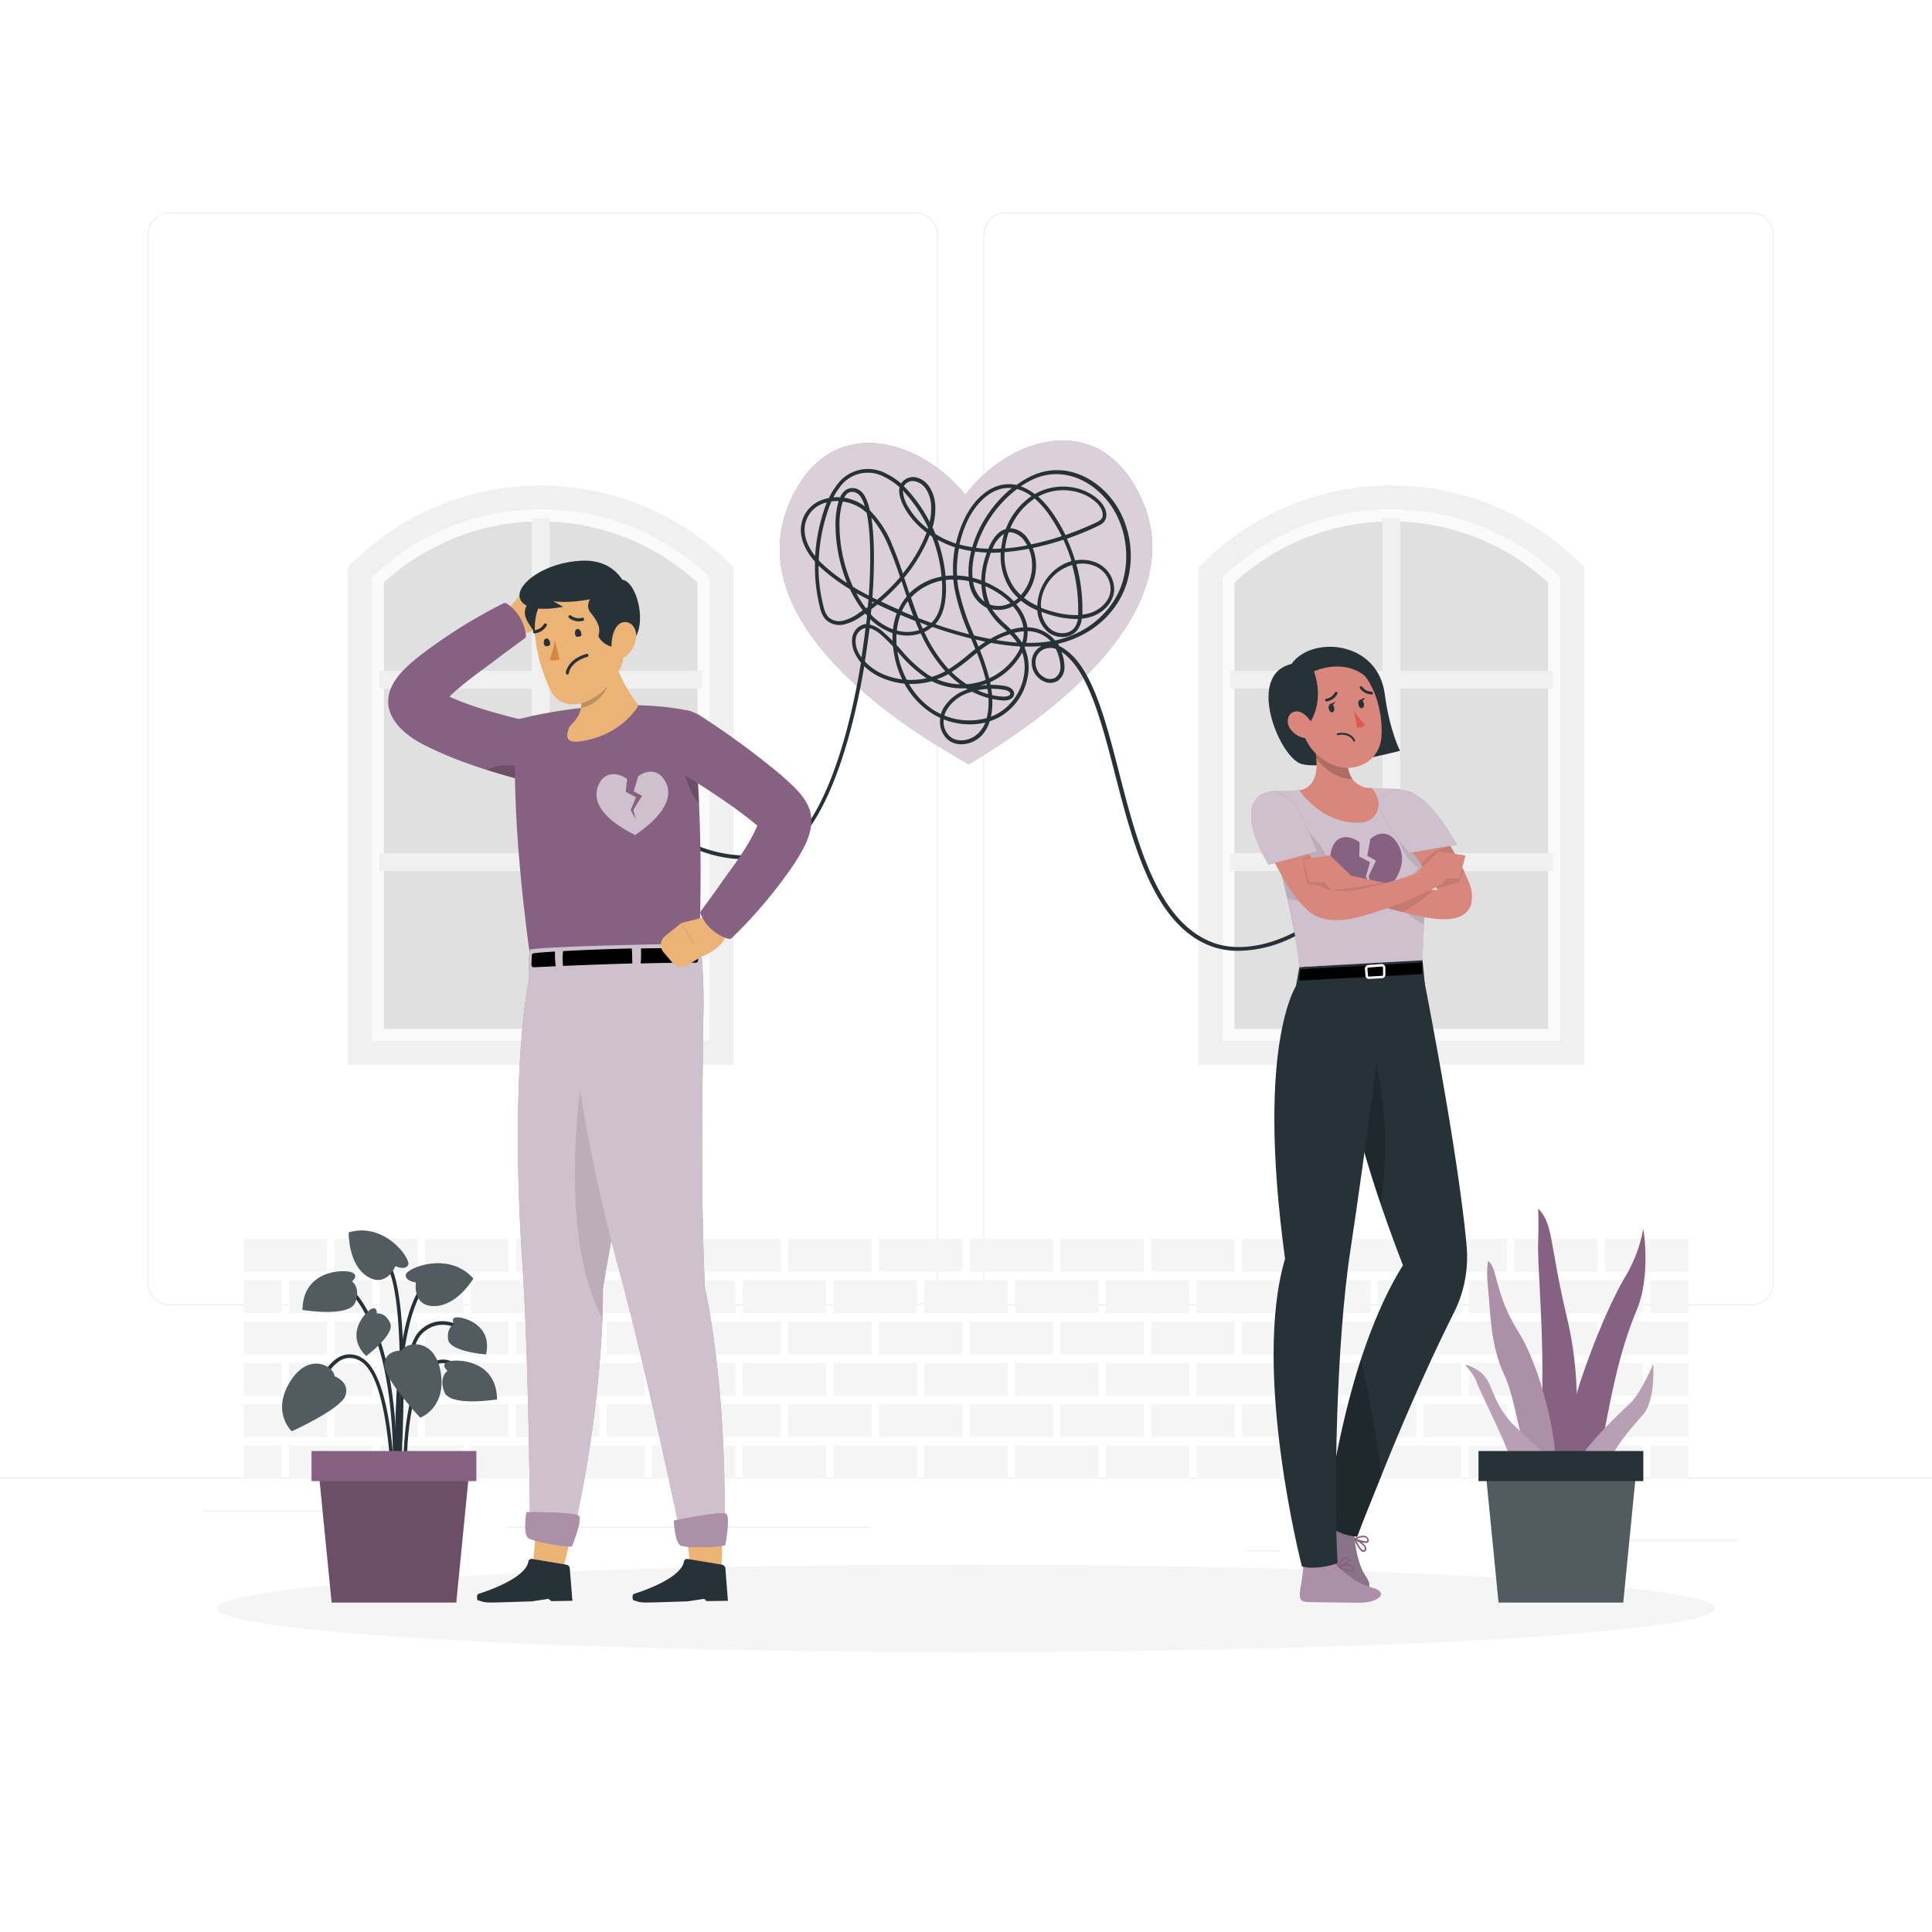 <svg class="animated" id="freepik_stories-couple-stress" xmlns="http://www.w3.org/2000/svg" viewBox="0 0 500 500" version="1.1" xmlns:xlink="http://www.w3.org/1999/xlink" xmlns:svgjs="http://svgjs.com/svgjs"><style>svg#freepik_stories-couple-stress:not(.animated) .animable {opacity: 0;}svg#freepik_stories-couple-stress.animated #freepik--background-complete--inject-15 {animation: 1s 1 forwards cubic-bezier(.36,-0.01,.5,1.38) fadeIn;animation-delay: 0s;}svg#freepik_stories-couple-stress.animated #freepik--Shadow--inject-15 {animation: 1s 1 forwards cubic-bezier(.36,-0.01,.5,1.38) zoomIn;animation-delay: 0s;}svg#freepik_stories-couple-stress.animated #freepik--plant-2--inject-15 {animation: 1s 1 forwards cubic-bezier(.36,-0.01,.5,1.38) slideDown;animation-delay: 0s;}svg#freepik_stories-couple-stress.animated #freepik--plant-1--inject-15 {animation: 1s 1 forwards cubic-bezier(.36,-0.01,.5,1.38) slideDown;animation-delay: 0s;}svg#freepik_stories-couple-stress.animated #freepik--Heart--inject-15 {animation: 1s 1 forwards cubic-bezier(.36,-0.01,.5,1.38) zoomIn,1.5s Infinite  linear floating;animation-delay: 0s,1s;}svg#freepik_stories-couple-stress.animated #freepik--Lines--inject-15 {animation: 1s 1 forwards cubic-bezier(.36,-0.01,.5,1.38) zoomIn,1.5s Infinite  linear floating;animation-delay: 0s,1s;}svg#freepik_stories-couple-stress.animated #freepik--character-2--inject-15 {animation: 1s 1 forwards cubic-bezier(.36,-0.01,.5,1.38) slideRight;animation-delay: 0s;}svg#freepik_stories-couple-stress.animated #freepik--character-1--inject-15 {animation: 1s 1 forwards cubic-bezier(.36,-0.01,.5,1.38) slideLeft;animation-delay: 0s;}            @keyframes fadeIn {                0% {                    opacity: 0;                }                100% {                    opacity: 1;                }            }                    @keyframes zoomIn {                0% {                    opacity: 0;                    transform: scale(0.5);                }                100% {                    opacity: 1;                    transform: scale(1);                }            }                    @keyframes slideDown {                0% {                    opacity: 0;                    transform: translateY(-30px);                }                100% {                    opacity: 1;                    transform: translateY(0);                }            }                    @keyframes floating {                0% {                    opacity: 1;                    transform: translateY(0px);                }                50% {                    transform: translateY(-10px);                }                100% {                    opacity: 1;                    transform: translateY(0px);                }            }                    @keyframes slideRight {                0% {                    opacity: 0;                    transform: translateX(30px);                }                100% {                    opacity: 1;                    transform: translateX(0);                }            }                    @keyframes slideLeft {                0% {                    opacity: 0;                    transform: translateX(-30px);                }                100% {                    opacity: 1;                    transform: translateX(0);                }            }        </style><g id="freepik--background-complete--inject-15" style="transform-origin: 250px 228.23px 0px;" class="animable"><rect y="382.4" width="500" height="0.25" style="fill: rgb(235, 235, 235); transform-origin: 250px 382.525px 0px;" id="elcj1w0nyzfhv" class="animable"></rect><rect x="416.78" y="398.49" width="33.12" height="0.25" style="fill: rgb(235, 235, 235); transform-origin: 433.34px 398.615px 0px;" id="elaptbk51v62m" class="animable"></rect><rect x="322.53" y="401.21" width="8.69" height="0.25" style="fill: rgb(235, 235, 235); transform-origin: 326.875px 401.335px 0px;" id="elfqq9507qpkq" class="animable"></rect><rect x="396.59" y="389.21" width="19.19" height="0.25" style="fill: rgb(235, 235, 235); transform-origin: 406.185px 389.335px 0px;" id="el8u341h1m2xd" class="animable"></rect><rect x="52.46" y="390.89" width="43.19" height="0.25" style="fill: rgb(235, 235, 235); transform-origin: 74.055px 391.015px 0px;" id="elmxle9srklt" class="animable"></rect><rect x="104.56" y="390.89" width="6.33" height="0.25" style="fill: rgb(235, 235, 235); transform-origin: 107.725px 391.015px 0px;" id="elxp2aswdseep" class="animable"></rect><rect x="131.47" y="395.11" width="93.68" height="0.25" style="fill: rgb(235, 235, 235); transform-origin: 178.31px 395.235px 0px;" id="els4ky7nkpmh" class="animable"></rect><path d="M237,337.8H43.91a5.71,5.71,0,0,1-5.7-5.71V60.66A5.71,5.71,0,0,1,43.91,55H237a5.71,5.71,0,0,1,5.71,5.71V332.09A5.71,5.71,0,0,1,237,337.8ZM43.91,55.2a5.46,5.46,0,0,0-5.45,5.46V332.09a5.46,5.46,0,0,0,5.45,5.46H237a5.47,5.47,0,0,0,5.46-5.46V60.66A5.47,5.47,0,0,0,237,55.2Z" style="fill: rgb(235, 235, 235); transform-origin: 140.46px 196.4px 0px;" id="el4h1j1eu8nba" class="animable"></path><path d="M453.31,337.8H260.21a5.72,5.72,0,0,1-5.71-5.71V60.66A5.72,5.72,0,0,1,260.21,55h193.1A5.71,5.71,0,0,1,459,60.66V332.09A5.71,5.71,0,0,1,453.31,337.8ZM260.21,55.2a5.47,5.47,0,0,0-5.46,5.46V332.09a5.47,5.47,0,0,0,5.46,5.46h193.1a5.47,5.47,0,0,0,5.46-5.46V60.66a5.47,5.47,0,0,0-5.46-5.46Z" style="fill: rgb(235, 235, 235); transform-origin: 356.75px 196.4px 0px;" id="elw51vf5yud6s" class="animable"></path><polygon points="93.15 148.09 126.38 128.76 151.98 128.76 185.76 147.17 185.76 272.46 93.15 272.46 93.15 148.09" style="fill: rgb(224, 224, 224); transform-origin: 139.455px 200.61px 0px;" id="ely8p9r1vpzz" class="animable"></polygon><path d="M186.71,272.46H93.15V148.09l.95-.92a65.83,65.83,0,0,1,45.83-18.41h0a65.83,65.83,0,0,1,45.83,18.41l1,.92Zm-87.36-6.21h81.16V150.75a60,60,0,0,0-81.16,0Z" style="fill: rgb(250, 250, 250); transform-origin: 139.955px 200.61px 0px;" id="elfxeo9pw67h5" class="animable"></path><polygon points="137.6 267 142.26 267 142.26 225.42 181.68 225.42 181.68 220.77 142.26 220.77 142.26 178.24 181.68 178.24 181.68 173.58 142.26 173.58 142.26 134.16 137.6 134.16 137.6 173.58 98.18 173.58 98.18 178.24 137.6 178.24 137.6 220.77 98.18 220.77 98.18 225.42 137.6 225.42 137.6 267" style="fill: rgb(240, 240, 240); transform-origin: 139.93px 200.58px 0px;" id="el40803bgkvi7" class="animable"></polygon><path d="M189.82,275.56H90V146.82l.91-.91a69.36,69.36,0,0,1,98,0l.91.91Zm-93.57-6.2h87.36v-120a63.13,63.13,0,0,0-87.36,0Z" style="fill: rgb(240, 240, 240); transform-origin: 139.91px 200.6px 0px;" id="elojymi973sdf" class="animable"></path><polygon points="313.29 148.09 346.52 128.76 372.12 128.76 405.9 147.17 405.9 272.46 313.29 272.46 313.29 148.09" style="fill: rgb(224, 224, 224); transform-origin: 359.595px 200.61px 0px;" id="el2b9gsri4kih" class="animable"></polygon><path d="M406.85,272.46H313.29V148.09l.95-.92a65.83,65.83,0,0,1,45.83-18.41h0a65.83,65.83,0,0,1,45.83,18.41l1,.92Zm-87.36-6.21h81.16V150.75a60,60,0,0,0-81.16,0Z" style="fill: rgb(250, 250, 250); transform-origin: 360.095px 200.61px 0px;" id="eleh5575vcghb" class="animable"></path><polygon points="357.74 267 362.4 267 362.4 225.42 401.82 225.42 401.82 220.77 362.4 220.77 362.4 178.24 401.82 178.24 401.82 173.58 362.4 173.58 362.4 134.16 357.74 134.16 357.74 173.58 318.32 173.58 318.32 178.24 357.74 178.24 357.74 220.77 318.32 220.77 318.32 225.42 357.74 225.42 357.74 267" style="fill: rgb(240, 240, 240); transform-origin: 360.07px 200.58px 0px;" id="elmrdvh1c3cn" class="animable"></polygon><path d="M410,275.56H310.18V146.82l.91-.91a69.36,69.36,0,0,1,98,0l.91.91Zm-93.57-6.2h87.36v-120a63.13,63.13,0,0,0-87.36,0Z" style="fill: rgb(240, 240, 240); transform-origin: 360.09px 200.6px 0px;" id="eldd1xkdufxyl" class="animable"></path><rect x="403.61" y="374.08" width="21.6" height="8.54" style="fill: rgb(245, 245, 245); transform-origin: 414.41px 378.35px 0px;" id="elyskewpykv3" class="animable"></rect><rect x="427.09" y="374.08" width="9.85" height="8.54" style="fill: rgb(245, 245, 245); transform-origin: 432.015px 378.35px 0px;" id="eloaja5fqqu7" class="animable"></rect><rect x="380.12" y="374.08" width="21.6" height="8.54" style="fill: rgb(245, 245, 245); transform-origin: 390.92px 378.35px 0px;" id="elddjr4b6vvss" class="animable"></rect><rect x="356.63" y="374.08" width="21.6" height="8.54" style="fill: rgb(245, 245, 245); transform-origin: 367.43px 378.35px 0px;" id="ello245b534o" class="animable"></rect><rect x="333.15" y="374.08" width="21.6" height="8.54" style="fill: rgb(245, 245, 245); transform-origin: 343.95px 378.35px 0px;" id="eldkwweb8wazw" class="animable"></rect><rect x="309.66" y="374.08" width="21.6" height="8.54" style="fill: rgb(245, 245, 245); transform-origin: 320.46px 378.35px 0px;" id="elxpc7cqjmtt" class="animable"></rect><rect x="286.17" y="374.08" width="21.6" height="8.54" style="fill: rgb(245, 245, 245); transform-origin: 296.97px 378.35px 0px;" id="elq3zhq2fo72q" class="animable"></rect><rect x="262.69" y="374.08" width="21.6" height="8.54" style="fill: rgb(245, 245, 245); transform-origin: 273.49px 378.35px 0px;" id="elu3nrbmdpo3" class="animable"></rect><rect x="239.2" y="374.08" width="21.6" height="8.54" style="fill: rgb(245, 245, 245); transform-origin: 250px 378.35px 0px;" id="elr0hmk8rctz9" class="animable"></rect><rect x="215.72" y="374.08" width="21.6" height="8.54" style="fill: rgb(245, 245, 245); transform-origin: 226.52px 378.35px 0px;" id="eldogbatk5gh4" class="animable"></rect><rect x="192.23" y="374.08" width="21.6" height="8.54" style="fill: rgb(245, 245, 245); transform-origin: 203.03px 378.35px 0px;" id="eldyd0ocmg5w" class="animable"></rect><rect x="168.74" y="374.08" width="21.6" height="8.54" style="fill: rgb(245, 245, 245); transform-origin: 179.54px 378.35px 0px;" id="elcinji6ktqp" class="animable"></rect><rect x="145.26" y="374.08" width="21.6" height="8.54" style="fill: rgb(245, 245, 245); transform-origin: 156.06px 378.35px 0px;" id="elvilead5ue2" class="animable"></rect><rect x="121.77" y="374.08" width="21.6" height="8.54" style="fill: rgb(245, 245, 245); transform-origin: 132.57px 378.35px 0px;" id="eldtrqxkgjv3u" class="animable"></rect><rect x="98.28" y="374.08" width="21.6" height="8.54" style="fill: rgb(245, 245, 245); transform-origin: 109.08px 378.35px 0px;" id="el47wbhmiud54" class="animable"></rect><rect x="74.8" y="374.08" width="21.6" height="8.54" style="fill: rgb(245, 245, 245); transform-origin: 85.6px 378.35px 0px;" id="eljqo399lvl5" class="animable"></rect><rect x="63.05" y="374.08" width="9.85" height="8.54" style="fill: rgb(245, 245, 245); transform-origin: 67.975px 378.35px 0px;" id="el17gw57qvz3n" class="animable"></rect><rect x="415.35" y="363.38" width="21.6" height="8.54" style="fill: rgb(245, 245, 245); transform-origin: 426.15px 367.65px 0px;" id="el8719jxpkygt" class="animable"></rect><rect x="391.86" y="363.38" width="21.6" height="8.54" style="fill: rgb(245, 245, 245); transform-origin: 402.66px 367.65px 0px;" id="el853cb0bmjm8" class="animable"></rect><rect x="368.38" y="363.38" width="21.6" height="8.54" style="fill: rgb(245, 245, 245); transform-origin: 379.18px 367.65px 0px;" id="elhblllwij79c" class="animable"></rect><rect x="344.89" y="363.38" width="21.6" height="8.54" style="fill: rgb(245, 245, 245); transform-origin: 355.69px 367.65px 0px;" id="elwfzff8g96dd" class="animable"></rect><rect x="321.4" y="363.38" width="21.6" height="8.54" style="fill: rgb(245, 245, 245); transform-origin: 332.2px 367.65px 0px;" id="elsl1hfbpraj8" class="animable"></rect><rect x="297.92" y="363.38" width="21.6" height="8.54" style="fill: rgb(245, 245, 245); transform-origin: 308.72px 367.65px 0px;" id="elmrp6ucsthj7" class="animable"></rect><rect x="274.43" y="363.38" width="21.6" height="8.54" style="fill: rgb(245, 245, 245); transform-origin: 285.23px 367.65px 0px;" id="el2rfhxg9upim" class="animable"></rect><rect x="250.94" y="363.38" width="21.6" height="8.54" style="fill: rgb(245, 245, 245); transform-origin: 261.74px 367.65px 0px;" id="elrnsj4sjucf" class="animable"></rect><rect x="227.46" y="363.38" width="21.6" height="8.54" style="fill: rgb(245, 245, 245); transform-origin: 238.26px 367.65px 0px;" id="elmq7toubz6yr" class="animable"></rect><rect x="203.97" y="363.38" width="21.6" height="8.54" style="fill: rgb(245, 245, 245); transform-origin: 214.77px 367.65px 0px;" id="ellp6c86an1aa" class="animable"></rect><rect x="180.49" y="363.38" width="21.6" height="8.54" style="fill: rgb(245, 245, 245); transform-origin: 191.29px 367.65px 0px;" id="elkx6c9e09pyo" class="animable"></rect><rect x="157" y="363.38" width="21.6" height="8.54" style="fill: rgb(245, 245, 245); transform-origin: 167.8px 367.65px 0px;" id="ela7ubb6cluro" class="animable"></rect><rect x="133.51" y="363.38" width="21.6" height="8.54" style="fill: rgb(245, 245, 245); transform-origin: 144.31px 367.65px 0px;" id="elnkvoghan1z9" class="animable"></rect><rect x="110.03" y="363.38" width="21.6" height="8.54" style="fill: rgb(245, 245, 245); transform-origin: 120.83px 367.65px 0px;" id="elzqdfi27eg9k" class="animable"></rect><rect x="86.54" y="363.38" width="21.6" height="8.54" style="fill: rgb(245, 245, 245); transform-origin: 97.34px 367.65px 0px;" id="el7ztjnls645p" class="animable"></rect><rect x="63.05" y="363.38" width="21.6" height="8.54" style="fill: rgb(245, 245, 245); transform-origin: 73.85px 367.65px 0px;" id="elchckhrstgkw" class="animable"></rect><rect x="403.61" y="352.68" width="21.6" height="8.54" style="fill: rgb(245, 245, 245); transform-origin: 414.41px 356.95px 0px;" id="eluzfub2y5nj" class="animable"></rect><rect x="427.09" y="352.68" width="9.85" height="8.54" style="fill: rgb(245, 245, 245); transform-origin: 432.015px 356.95px 0px;" id="eluepxa6kqf6" class="animable"></rect><rect x="380.12" y="352.68" width="21.6" height="8.54" style="fill: rgb(245, 245, 245); transform-origin: 390.92px 356.95px 0px;" id="el1et4p3xrste" class="animable"></rect><rect x="356.63" y="352.68" width="21.6" height="8.54" style="fill: rgb(245, 245, 245); transform-origin: 367.43px 356.95px 0px;" id="elp9jmkva5ivs" class="animable"></rect><rect x="333.15" y="352.68" width="21.6" height="8.54" style="fill: rgb(245, 245, 245); transform-origin: 343.95px 356.95px 0px;" id="elsl6gehb6lyc" class="animable"></rect><rect x="309.66" y="352.68" width="21.6" height="8.54" style="fill: rgb(245, 245, 245); transform-origin: 320.46px 356.95px 0px;" id="ely2xthp110pm" class="animable"></rect><rect x="286.17" y="352.68" width="21.6" height="8.54" style="fill: rgb(245, 245, 245); transform-origin: 296.97px 356.95px 0px;" id="el0f4qr7x7jt8d" class="animable"></rect><rect x="262.69" y="352.68" width="21.6" height="8.54" style="fill: rgb(245, 245, 245); transform-origin: 273.49px 356.95px 0px;" id="elrbd37pkajtq" class="animable"></rect><rect x="239.2" y="352.68" width="21.6" height="8.54" style="fill: rgb(245, 245, 245); transform-origin: 250px 356.95px 0px;" id="el6kinyimgute" class="animable"></rect><rect x="215.72" y="352.68" width="21.6" height="8.54" style="fill: rgb(245, 245, 245); transform-origin: 226.52px 356.95px 0px;" id="eleo1rrpopxgq" class="animable"></rect><rect x="192.23" y="352.68" width="21.6" height="8.54" style="fill: rgb(245, 245, 245); transform-origin: 203.03px 356.95px 0px;" id="elhmytgu8iu4n" class="animable"></rect><rect x="168.74" y="352.68" width="21.6" height="8.54" style="fill: rgb(245, 245, 245); transform-origin: 179.54px 356.95px 0px;" id="eljz2rhu8wm7" class="animable"></rect><rect x="145.26" y="352.68" width="21.6" height="8.54" style="fill: rgb(245, 245, 245); transform-origin: 156.06px 356.95px 0px;" id="elh99djz4v6io" class="animable"></rect><rect x="121.77" y="352.68" width="21.6" height="8.54" style="fill: rgb(245, 245, 245); transform-origin: 132.57px 356.95px 0px;" id="elxgf6z6c3so" class="animable"></rect><rect x="98.28" y="352.68" width="21.6" height="8.54" style="fill: rgb(245, 245, 245); transform-origin: 109.08px 356.95px 0px;" id="elsgki2zp9dw" class="animable"></rect><rect x="74.8" y="352.68" width="21.6" height="8.54" style="fill: rgb(245, 245, 245); transform-origin: 85.6px 356.95px 0px;" id="el83ip0okq8ar" class="animable"></rect><rect x="63.05" y="352.68" width="9.85" height="8.54" style="fill: rgb(245, 245, 245); transform-origin: 67.975px 356.95px 0px;" id="elo9v9x108wzr" class="animable"></rect><rect x="415.35" y="341.98" width="21.6" height="8.54" style="fill: rgb(245, 245, 245); transform-origin: 426.15px 346.25px 0px;" id="ely02jyxxnqa" class="animable"></rect><rect x="391.86" y="341.98" width="21.6" height="8.54" style="fill: rgb(245, 245, 245); transform-origin: 402.66px 346.25px 0px;" id="elleuue89ahyd" class="animable"></rect><rect x="368.38" y="341.98" width="21.6" height="8.54" style="fill: rgb(245, 245, 245); transform-origin: 379.18px 346.25px 0px;" id="el3gclk3ae83p" class="animable"></rect><rect x="344.89" y="341.98" width="21.6" height="8.54" style="fill: rgb(245, 245, 245); transform-origin: 355.69px 346.25px 0px;" id="elfv37ih5506n" class="animable"></rect><rect x="321.4" y="341.98" width="21.6" height="8.54" style="fill: rgb(245, 245, 245); transform-origin: 332.2px 346.25px 0px;" id="elihzhmfqqz8n" class="animable"></rect><rect x="297.92" y="341.98" width="21.6" height="8.54" style="fill: rgb(245, 245, 245); transform-origin: 308.72px 346.25px 0px;" id="eldi16qfnazkf" class="animable"></rect><rect x="274.43" y="341.98" width="21.6" height="8.54" style="fill: rgb(245, 245, 245); transform-origin: 285.23px 346.25px 0px;" id="elg88z8157bb4" class="animable"></rect><rect x="250.94" y="341.98" width="21.6" height="8.54" style="fill: rgb(245, 245, 245); transform-origin: 261.74px 346.25px 0px;" id="elqrpy19zgkpm" class="animable"></rect><rect x="227.46" y="341.98" width="21.6" height="8.54" style="fill: rgb(245, 245, 245); transform-origin: 238.26px 346.25px 0px;" id="el8v35belluwg" class="animable"></rect><rect x="203.97" y="341.98" width="21.6" height="8.54" style="fill: rgb(245, 245, 245); transform-origin: 214.77px 346.25px 0px;" id="eltdapb9ez0u" class="animable"></rect><rect x="180.49" y="341.98" width="21.6" height="8.54" style="fill: rgb(245, 245, 245); transform-origin: 191.29px 346.25px 0px;" id="el345uolpobop" class="animable"></rect><rect x="157" y="341.98" width="21.6" height="8.54" style="fill: rgb(245, 245, 245); transform-origin: 167.8px 346.25px 0px;" id="elhf5j2pen7zk" class="animable"></rect><rect x="133.51" y="341.98" width="21.6" height="8.54" style="fill: rgb(245, 245, 245); transform-origin: 144.31px 346.25px 0px;" id="elk6ndwkbnf0s" class="animable"></rect><rect x="110.03" y="341.98" width="21.6" height="8.54" style="fill: rgb(245, 245, 245); transform-origin: 120.83px 346.25px 0px;" id="elcefmt9tzvbv" class="animable"></rect><rect x="86.54" y="341.98" width="21.6" height="8.54" style="fill: rgb(245, 245, 245); transform-origin: 97.34px 346.25px 0px;" id="eldq9surpgv4g" class="animable"></rect><rect x="63.05" y="341.98" width="21.6" height="8.54" style="fill: rgb(245, 245, 245); transform-origin: 73.85px 346.25px 0px;" id="ela5kd1per1mo" class="animable"></rect><rect x="403.61" y="331.28" width="21.6" height="8.54" style="fill: rgb(245, 245, 245); transform-origin: 414.41px 335.55px 0px;" id="el378d3l78cik" class="animable"></rect><rect x="427.09" y="331.28" width="9.85" height="8.54" style="fill: rgb(245, 245, 245); transform-origin: 432.015px 335.55px 0px;" id="el99kfkjr2aka" class="animable"></rect><rect x="380.12" y="331.28" width="21.6" height="8.54" style="fill: rgb(245, 245, 245); transform-origin: 390.92px 335.55px 0px;" id="elcr4okssxxia" class="animable"></rect><rect x="356.63" y="331.28" width="21.6" height="8.54" style="fill: rgb(245, 245, 245); transform-origin: 367.43px 335.55px 0px;" id="el5izw9ft67ee" class="animable"></rect><rect x="333.15" y="331.28" width="21.6" height="8.54" style="fill: rgb(245, 245, 245); transform-origin: 343.95px 335.55px 0px;" id="el3bg3kuhb4m5" class="animable"></rect><rect x="309.66" y="331.28" width="21.6" height="8.54" style="fill: rgb(245, 245, 245); transform-origin: 320.46px 335.55px 0px;" id="elyt4y127une" class="animable"></rect><rect x="286.17" y="331.28" width="21.6" height="8.54" style="fill: rgb(245, 245, 245); transform-origin: 296.97px 335.55px 0px;" id="elzhyjspl72rs" class="animable"></rect><rect x="262.69" y="331.28" width="21.6" height="8.54" style="fill: rgb(245, 245, 245); transform-origin: 273.49px 335.55px 0px;" id="elm2d4l1u35h" class="animable"></rect><rect x="239.2" y="331.28" width="21.6" height="8.54" style="fill: rgb(245, 245, 245); transform-origin: 250px 335.55px 0px;" id="eliquxh7ncbha" class="animable"></rect><rect x="215.72" y="331.28" width="21.6" height="8.54" style="fill: rgb(245, 245, 245); transform-origin: 226.52px 335.55px 0px;" id="ell79v3qfapdp" class="animable"></rect><rect x="192.23" y="331.28" width="21.6" height="8.54" style="fill: rgb(245, 245, 245); transform-origin: 203.03px 335.55px 0px;" id="elqmcdwm4222" class="animable"></rect><rect x="168.74" y="331.28" width="21.6" height="8.54" style="fill: rgb(245, 245, 245); transform-origin: 179.54px 335.55px 0px;" id="el507qyjsomh" class="animable"></rect><rect x="145.26" y="331.28" width="21.6" height="8.54" style="fill: rgb(245, 245, 245); transform-origin: 156.06px 335.55px 0px;" id="elloahrv23xw8" class="animable"></rect><rect x="121.77" y="331.28" width="21.6" height="8.54" style="fill: rgb(245, 245, 245); transform-origin: 132.57px 335.55px 0px;" id="el3ngvc0n8jun" class="animable"></rect><rect x="98.28" y="331.28" width="21.6" height="8.54" style="fill: rgb(245, 245, 245); transform-origin: 109.08px 335.55px 0px;" id="eli0lluwhf85k" class="animable"></rect><rect x="74.8" y="331.28" width="21.6" height="8.54" style="fill: rgb(245, 245, 245); transform-origin: 85.6px 335.55px 0px;" id="ellcw2j9xcd7" class="animable"></rect><rect x="63.05" y="331.28" width="9.85" height="8.54" style="fill: rgb(245, 245, 245); transform-origin: 67.975px 335.55px 0px;" id="el02l8xpfdpqgh" class="animable"></rect><rect x="415.35" y="320.58" width="21.6" height="8.54" style="fill: rgb(245, 245, 245); transform-origin: 426.15px 324.85px 0px;" id="ela3pgu1c0mbn" class="animable"></rect><rect x="391.86" y="320.58" width="21.6" height="8.54" style="fill: rgb(245, 245, 245); transform-origin: 402.66px 324.85px 0px;" id="el1cjggyrqxf6" class="animable"></rect><rect x="368.38" y="320.58" width="21.6" height="8.54" style="fill: rgb(245, 245, 245); transform-origin: 379.18px 324.85px 0px;" id="elut8h7354o" class="animable"></rect><rect x="344.89" y="320.58" width="21.6" height="8.54" style="fill: rgb(245, 245, 245); transform-origin: 355.69px 324.85px 0px;" id="elnqtwvj7yqod" class="animable"></rect><rect x="321.4" y="320.58" width="21.6" height="8.54" style="fill: rgb(245, 245, 245); transform-origin: 332.2px 324.85px 0px;" id="eltsaca3zzh8" class="animable"></rect><rect x="297.92" y="320.58" width="21.6" height="8.54" style="fill: rgb(245, 245, 245); transform-origin: 308.72px 324.85px 0px;" id="elwldow7phixe" class="animable"></rect><rect x="274.43" y="320.58" width="21.6" height="8.54" style="fill: rgb(245, 245, 245); transform-origin: 285.23px 324.85px 0px;" id="eli6de19lmaae" class="animable"></rect><rect x="250.94" y="320.58" width="21.6" height="8.54" style="fill: rgb(245, 245, 245); transform-origin: 261.74px 324.85px 0px;" id="el9ic0s3t2qm8" class="animable"></rect><rect x="227.46" y="320.58" width="21.6" height="8.54" style="fill: rgb(245, 245, 245); transform-origin: 238.26px 324.85px 0px;" id="elv29sedzv11f" class="animable"></rect><rect x="203.97" y="320.58" width="21.6" height="8.54" style="fill: rgb(245, 245, 245); transform-origin: 214.77px 324.85px 0px;" id="elflka3gxgl6e" class="animable"></rect><rect x="180.49" y="320.58" width="21.6" height="8.54" style="fill: rgb(245, 245, 245); transform-origin: 191.29px 324.85px 0px;" id="elht7bfwp1usr" class="animable"></rect><rect x="157" y="320.58" width="21.6" height="8.54" style="fill: rgb(245, 245, 245); transform-origin: 167.8px 324.85px 0px;" id="eltzt5u530nwq" class="animable"></rect><rect x="133.51" y="320.58" width="21.6" height="8.54" style="fill: rgb(245, 245, 245); transform-origin: 144.31px 324.85px 0px;" id="el7ckn157ul8c" class="animable"></rect><rect x="110.03" y="320.58" width="21.6" height="8.54" style="fill: rgb(245, 245, 245); transform-origin: 120.83px 324.85px 0px;" id="elkjnw41p6dio" class="animable"></rect><rect x="86.54" y="320.58" width="21.6" height="8.54" style="fill: rgb(245, 245, 245); transform-origin: 97.34px 324.85px 0px;" id="elunf1f0aparr" class="animable"></rect><rect x="63.05" y="320.58" width="21.6" height="8.54" style="fill: rgb(245, 245, 245); transform-origin: 73.85px 324.85px 0px;" id="eleloxd806y4f" class="animable"></rect></g><g id="freepik--Shadow--inject-15" style="transform-origin: 250px 416.24px 0px;" class="animable"><ellipse id="freepik--path--inject-15" cx="250" cy="416.24" rx="193.89" ry="11.32" style="fill: rgb(245, 245, 245); transform-origin: 250px 416.24px 0px;" class="animable"></ellipse></g><g id="freepik--plant-2--inject-15" style="transform-origin: 403.52px 363.74px 0px;" class="animable"><path d="M406.82,382.6s3.66-20.74-1.17-41.07-3.53-24.55-7.58-28.78c0,0,.19,3.53,0,8.84s1.11,19.18,1.11,33.09S398.31,389.43,406.82,382.6Z" style="fill: rgb(135, 97, 129); transform-origin: 403.1px 348.344px 0px;" id="elnzpcn9ts94a" class="animable"></path><path d="M409.46,384.89s2.94.41,5.64-13.88,4.7-22.86,8.47-31.93S425.29,318,425.29,318A37.81,37.81,0,0,1,421,329.78c-3.18,5.14-7.59,14.91-11.51,26.32S403.34,383.42,409.46,384.89Z" style="fill: rgb(135, 97, 129); transform-origin: 415.755px 351.446px 0px;" id="el0nyykomeg7oo" class="animable"></path><path d="M401.33,382.05c3.69-1.85-1.79-26.89-8.22-37.07s-5.44-16.76-7.95-18.61c0,0-.61,2.18,0,7.51s.42,14.12,4.28,22.22S394.3,385.59,401.33,382.05Z" style="fill: rgb(135, 97, 129); transform-origin: 393.705px 354.406px 0px;" id="ell4fi2v9dl2i" class="animable"></path><g id="eltx0whibfj9"><path d="M401.33,382.05c3.69-1.85-1.79-26.89-8.22-37.07s-5.44-16.76-7.95-18.61c0,0-.61,2.18,0,7.51s.42,14.12,4.28,22.22S394.3,385.59,401.33,382.05Z" style="fill: rgb(255, 255, 255); isolation: isolate; opacity: 0.3; transform-origin: 393.705px 354.406px 0px;" class="animable"></path></g><path d="M406.82,382.6c-.71-4.83,12.38-16.85,15.13-19.47s5.88-10,5.88-10,.62,9.15-2.54,12.84-7.11,7.8-9.54,13.74S407.86,389.61,406.82,382.6Z" style="fill: rgb(135, 97, 129); transform-origin: 417.336px 369.731px 0px;" id="el0aouisfnxx4d" class="animable"></path><path d="M400.83,383.94c4.39-3-1.57-8.4-7.4-13.52s-6.49-9.23-8.27-12.78-6-4.47-6-4.47,2.6,2.88,3,4.47,7.22,14.82,8.87,20.14S397,386.6,400.83,383.94Z" style="fill: rgb(135, 97, 129); transform-origin: 390.754px 369.011px 0px;" id="el9m4hx062n1s" class="animable"></path><g id="elqkq4n91ltz8"><path d="M406.82,382.6c-.71-4.83,12.38-16.85,15.13-19.47s5.88-10,5.88-10,.62,9.15-2.54,12.84-7.11,7.8-9.54,13.74S407.86,389.61,406.82,382.6Z" style="fill: rgb(255, 255, 255); isolation: isolate; opacity: 0.4; transform-origin: 417.336px 369.731px 0px;" class="animable"></path></g><g id="el3bsz29zooy"><path d="M400.83,383.94c4.39-3-1.57-8.4-7.4-13.52s-6.49-9.23-8.27-12.78-6-4.47-6-4.47,2.6,2.88,3,4.47,7.22,14.82,8.87,20.14S397,386.6,400.83,383.94Z" style="fill: rgb(255, 255, 255); isolation: isolate; opacity: 0.4; transform-origin: 390.754px 369.011px 0px;" class="animable"></path></g><polygon points="387.83 414.73 420.09 414.73 423.57 379.41 384.35 379.41 387.83 414.73" style="fill: rgb(38, 50, 56); transform-origin: 403.96px 397.07px 0px;" id="el6msy0p077qw" class="animable"></polygon><g id="elrf7dbnk6nx"><polygon points="387.83 414.73 420.09 414.73 423.57 379.41 384.35 379.41 387.83 414.73" style="fill: rgb(255, 255, 255); isolation: isolate; opacity: 0.2; transform-origin: 403.96px 397.07px 0px;" class="animable"></polygon></g><g id="elcbclkrnjx5h"><rect x="382.63" y="375.52" width="42.66" height="7.79" style="fill: rgb(38, 50, 56); transform-origin: 403.96px 379.415px 0px; transform: rotate(180deg);" class="animable"></rect></g></g><g id="freepik--plant-1--inject-15" style="transform-origin: 100.82px 366.588px 0px;" class="animable"><path d="M102.7,383.81l-.93,0c0-1.38,1.15-33.86,6.8-39.36,5.81-5.65,12.64-.08,12.71,0l-.6.71c-.25-.21-6.26-5.09-11.47,0C103.83,350.32,102.71,383.48,102.7,383.81Z" style="fill: rgb(38, 50, 56); transform-origin: 111.525px 362.866px 0px;" id="el2o1hke42f5b" class="animable"></path><path d="M102.23,390.33l-.92-.09c0-.39,3.65-39.44-10.5-55.68l.7-.6C105.92,350.49,102.27,389.94,102.23,390.33Z" style="fill: rgb(38, 50, 56); transform-origin: 96.74px 362.145px 0px;" id="el0lq43odsp7r" class="animable"></path><path d="M102.68,386.16c-.12-1.84-2.84-45.25,8-55.24l.63.68c-10.55,9.7-7.76,54-7.73,54.5Z" style="fill: rgb(38, 50, 56); transform-origin: 106.8px 358.54px 0px;" id="el2s2jhlxon3q" class="animable"></path><path d="M101.31,386.13c0-.29-.34-29.46-8.07-33.89a5,5,0,0,0-4.51-.46c-4.53,1.87-6.94,10.53-7,10.62l-.89-.25c.1-.37,2.55-9.18,7.51-11.23a5.79,5.79,0,0,1,5.32.52c8.19,4.69,8.53,33.46,8.54,34.69Z" style="fill: rgb(38, 50, 56); transform-origin: 91.525px 368.316px 0px;" id="elc4thw3bufru" class="animable"></path><path d="M104.49,386.16c-.06-.94-1.25-23.05,5-31.24,1.66-2.17,3.52-3.21,5.52-3.06,4.45.31,7.91,6.35,8,6.6l-.81.46c0-.06-3.35-5.86-7.31-6.13-1.67-.12-3.25.79-4.72,2.7-6.06,7.91-4.84,30.39-4.83,30.61Z" style="fill: rgb(38, 50, 56); transform-origin: 113.686px 369.003px 0px;" id="elbztxhbwr0sf" class="animable"></path><path d="M103.24,389.22l-.93-.07c0-.53,4-53.21-2.55-62l.75-.55C107.21,335.66,103.41,387,103.24,389.22Z" style="fill: rgb(38, 50, 56); transform-origin: 102.113px 357.91px 0px;" id="elwdkckpdj0t" class="animable"></path><path d="M86.57,356.16s4,1.48,2.83,5-13.89,9.24-13.89,9.24-5.32-4.87-.44-12.8S86.47,353.66,86.57,356.16Z" style="fill: rgb(38, 50, 56); transform-origin: 81.312px 361.657px 0px;" id="elqvf0p8phqfb" class="animable"></path><g id="el68dn2mr1oql"><path d="M86.57,356.16s4,1.48,2.83,5-13.89,9.24-13.89,9.24-5.32-4.87-.44-12.8S86.47,353.66,86.57,356.16Z" style="fill: rgb(255, 255, 255); isolation: isolate; opacity: 0.2; transform-origin: 81.312px 361.657px 0px;" class="animable"></path></g><path d="M104,349.51s-4.28-.18-4.52,3.51,9.26,13.87,9.26,13.87,6.78-2.45,5.32-11.64S105.09,347.25,104,349.51Z" style="fill: rgb(38, 50, 56); transform-origin: 106.871px 357.398px 0px;" id="elfawpastzzwg" class="animable"></path><g id="elnop8kqbhbgj"><path d="M104,349.51s-4.28-.18-4.52,3.51,9.26,13.87,9.26,13.87,6.78-2.45,5.32-11.64S105.09,347.25,104,349.51Z" style="fill: rgb(255, 255, 255); isolation: isolate; opacity: 0.2; transform-origin: 106.871px 357.398px 0px;" class="animable"></path></g><path d="M107.64,331.88s-2.85-.31-2.62-2,11.08-6.21,17.48,1c0,0-4.1,7-10,7.13S107.64,331.88,107.64,331.88Z" style="fill: rgb(38, 50, 56); transform-origin: 113.753px 332.468px 0px;" id="elk36upz38xe" class="animable"></path><g id="el4kthnb6218h"><path d="M107.64,331.88s-2.85-.31-2.62-2,11.08-6.21,17.48,1c0,0-4.1,7-10,7.13S107.64,331.88,107.64,331.88Z" style="fill: rgb(255, 255, 255); isolation: isolate; opacity: 0.2; transform-origin: 113.753px 332.468px 0px;" class="animable"></path></g><path d="M102.33,327.66s2.58,1.25,3.31-.34-6.12-11.13-15.38-8.38c0,0-.24,8.14,4.74,11.35S102.33,327.66,102.33,327.66Z" style="fill: rgb(38, 50, 56); transform-origin: 97.976px 324.849px 0px;" id="elhqs9dloadbd" class="animable"></path><g id="elq6s0ihwevlp"><path d="M102.33,327.66s2.58,1.25,3.31-.34-6.12-11.13-15.38-8.38c0,0-.24,8.14,4.74,11.35S102.33,327.66,102.33,327.66Z" style="fill: rgb(255, 255, 255); isolation: isolate; opacity: 0.2; transform-origin: 97.976px 324.849px 0px;" class="animable"></path></g><path d="M115.83,354.76s-2-1.59.15-2.36,12.54-.56,12.65,9.76c0,0-12.13,2-13.63-1.92S115.83,354.76,115.83,354.76Z" style="fill: rgb(38, 50, 56); transform-origin: 121.563px 357.399px 0px;" id="eljbfyoobx3" class="animable"></path><g id="elnnuqt3am8f"><path d="M115.83,354.76s-2-1.59.15-2.36,12.54-.56,12.65,9.76c0,0-12.13,2-13.63-1.92S115.83,354.76,115.83,354.76Z" style="fill: rgb(255, 255, 255); isolation: isolate; opacity: 0.2; transform-origin: 121.563px 357.399px 0px;" class="animable"></path></g><path d="M91.09,331.62s2-1.59-.15-2.36S78.4,328.7,78.29,339c0,0,12.13,2,13.63-1.91S91.09,331.62,91.09,331.62Z" style="fill: rgb(38, 50, 56); transform-origin: 85.357px 334.25px 0px;" id="elt2xgto6w82" class="animable"></path><g id="el0jnr7c65zdp5"><path d="M91.09,331.62s2-1.59-.15-2.36S78.4,328.7,78.29,339c0,0,12.13,2,13.63-1.91S91.09,331.62,91.09,331.62Z" style="fill: rgb(255, 255, 255); isolation: isolate; opacity: 0.2; transform-origin: 85.357px 334.25px 0px;" class="animable"></path></g><path d="M97.5,339.93s.18-1.93-1.38-1.17-7,6.61-1.36,12.17c0,0,7.57-5.61,6.21-8.53S97.5,339.93,97.5,339.93Z" style="fill: rgb(38, 50, 56); transform-origin: 96.696px 344.756px 0px;" id="elovkrf6ol69" class="animable"></path><g id="elbqjuqk751u4"><path d="M97.5,339.93s.18-1.93-1.38-1.17-7,6.61-1.36,12.17c0,0,7.57-5.61,6.21-8.53S97.5,339.93,97.5,339.93Z" style="fill: rgb(255, 255, 255); isolation: isolate; opacity: 0.2; transform-origin: 96.696px 344.756px 0px;" class="animable"></path></g><path d="M117.59,342.68s-1.18-1.54.54-1.73,9.44,1.87,7.64,9.57c0,0-9.4-.7-9.8-3.9S117.59,342.68,117.59,342.68Z" style="fill: rgb(38, 50, 56); transform-origin: 120.979px 345.729px 0px;" id="elaskztxyhxq9" class="animable"></path><g id="elfbry3uclzzk"><path d="M117.59,342.68s-1.18-1.54.54-1.73,9.44,1.87,7.64,9.57c0,0-9.4-.7-9.8-3.9S117.59,342.68,117.59,342.68Z" style="fill: rgb(255, 255, 255); isolation: isolate; opacity: 0.2; transform-origin: 120.979px 345.729px 0px;" class="animable"></path></g><polygon points="85.83 414.73 118.08 414.73 121.56 379.41 82.34 379.41 85.83 414.73" style="fill: rgb(135, 97, 129); transform-origin: 101.95px 397.07px 0px;" id="elu4l2o20cbh" class="animable"></polygon><g id="elq37yblukts"><polygon points="85.83 414.73 118.08 414.73 121.56 379.41 82.34 379.41 85.83 414.73" style="isolation: isolate; opacity: 0.2; transform-origin: 101.95px 397.07px 0px;" class="animable"></polygon></g><g id="eldgwncxlhal"><rect x="80.62" y="375.52" width="42.66" height="7.79" style="fill: rgb(135, 97, 129); transform-origin: 101.95px 379.415px 0px; transform: rotate(180deg);" class="animable"></rect></g></g><g id="freepik--Heart--inject-15" style="transform-origin: 250px 155.891px 0px;" class="animable"><path d="M206.58,125.71c10.85-18.15,32.12-11.5,43.24,2.34,10.76-14.13,31.85-21.32,43.17-3.46,19.08,30.11-19.07,58.73-37.12,70-2,1.29-3.74,2.36-5.15,3.19-1.43-.8-3.15-1.82-5.23-3.05C227.16,183.92,188.28,156.3,206.58,125.71Z" style="fill: rgb(135, 97, 129); transform-origin: 250px 155.891px 0px;" id="elpdf3awgfc9h" class="animable"></path><g id="el3po8zreitbh"><path d="M206.58,125.71c10.85-18.15,32.12-11.5,43.24,2.34,10.76-14.13,31.85-21.32,43.17-3.46,19.08,30.11-19.07,58.73-37.12,70-2,1.29-3.74,2.36-5.15,3.19-1.43-.8-3.15-1.82-5.23-3.05C227.16,183.92,188.28,156.3,206.58,125.71Z" style="fill: rgb(255, 255, 255); opacity: 0.7; transform-origin: 250px 155.891px 0px;" class="animable"></path></g></g><g id="freepik--Lines--inject-15" style="transform-origin: 256.53px 183.72px 0px;" class="animable"><path d="M320.46,246.07a20.06,20.06,0,0,1-7.36-1.32c-14.57-5.71-19.87-26.32-24.56-44.5-3.57-13.87-7-27-13.83-31.55a11.29,11.29,0,0,1,.78,3.93,4.23,4.23,0,0,1-1.78,3.58,3.82,3.82,0,0,1-2.78.42,5.34,5.34,0,0,1-3.92-5.27,4.57,4.57,0,0,1,2.55-4.15,37.85,37.85,0,0,1-4.3.11c0,.09-.07.17-.1.26a12.92,12.92,0,0,1,.74,7.9,15,15,0,0,1-7.08,10,14.13,14.13,0,0,1-2.67,1.17,9.59,9.59,0,0,1-2,3.61c-2.1,2.29-6.13,3.33-8.79,1.22a6.15,6.15,0,0,1-2-5.68,17.76,17.76,0,0,1-2.3-1.26,21,21,0,0,1-7-7.62,19.15,19.15,0,0,1-4.54-1,15.5,15.5,0,0,1-5.86-3.51c-4.07,24.42-12.61,47.37-24.24,49.44-23,4.07-37.19-15.81-37.33-16l.82-.57c.14.19,14,19.55,36.33,15.59,11.29-2,19.62-25,23.57-49.37a11.15,11.15,0,0,1-1.45-2.2,7,7,0,0,1-.8-4.3,4.24,4.24,0,0,1,2.89-3.38,3.59,3.59,0,0,1,.72-.11c.09-.74.16-1.48.24-2.2-.16-.18-.32-.35-.47-.53-.34.25-.69.49-1.05.73a12.62,12.62,0,0,1-4.43,2.1,5.17,5.17,0,0,1-4.84-1.34,7.11,7.11,0,0,1-1.41-3.06,43,43,0,0,1-1.29-11.83c-1.94-2.19-4.87-6.51-3.13-11.16a8.26,8.26,0,0,1,5.43-5,9.3,9.3,0,0,1,1.31-.33,16.73,16.73,0,0,1,1.87-3.12,9.89,9.89,0,0,1,12.93-3.21,17.41,17.41,0,0,1,3.88,2.57,3.69,3.69,0,0,1,4.29-1.46c3,.91,4.35,4.3,4.54,6.93a16.94,16.94,0,0,1-.7,5.88c.27.57.52,1.15.75,1.73a23.94,23.94,0,0,0,5.3,2.46,29.76,29.76,0,0,1,2-5.92c2-4.56,6.21-9.43,11.71-9.45a9.72,9.72,0,0,1,2,.2,22.85,22.85,0,0,1,4.44-2.58c9.38-4,18.95,2.18,22.79,10.48a24.72,24.72,0,0,1,1.55,16.56c-2.17,8.27-9.13,14.61-18.06,16.65.11.18.22.37.32.57l.12.06c8,4.06,11.58,18,15.38,32.79,4.62,17.95,9.86,38.3,24,43.82,5.37,2.1,12.24,1.53,19.34-1.62,8.14-3.61,15.1-10,17.32-15.81l.94.36c-2.31,6.08-9.49,12.66-17.85,16.36A31.83,31.83,0,0,1,320.46,246.07Zm-76.22-59.89a5.05,5.05,0,0,0,1.7,4.49c2.23,1.76,5.64.84,7.44-1.12A8.31,8.31,0,0,0,255,187,18.08,18.08,0,0,1,244.24,186.18Zm.17-1a16.91,16.91,0,0,0,10.94.65,15.43,15.43,0,0,0,.49-4.33l0-.84a21.1,21.1,0,0,1-4.25-1.65l-.59.19a10.41,10.41,0,0,0-6.06,4.64A5.79,5.79,0,0,0,244.41,185.17Zm12.41-4.28c0,.19,0,.39,0,.58a17.35,17.35,0,0,1-.37,4,15.74,15.74,0,0,0,1.86-.87,14,14,0,0,0,6.59-9.3,12.1,12.1,0,0,0-.35-6.46q-.33.62-.72,1.23a17.88,17.88,0,0,1-7.59,6.48c.05.23.09.46.14.69a19.32,19.32,0,0,1,3.71.28c1.28.23,2.5,1,2.35,2.19s-1.57,1.62-2.71,1.56A17.25,17.25,0,0,1,256.82,180.89ZM235.24,177a20.15,20.15,0,0,0,6.28,6.71,17.11,17.11,0,0,0,2,1.09,7.41,7.41,0,0,1,.55-1.4,11.31,11.31,0,0,1,6.34-5l-.45-.27a17.92,17.92,0,0,1-8.82-1.83A20.08,20.08,0,0,1,235.24,177Zm21.51,2.9a16.66,16.66,0,0,0,3,.39c.64,0,1.62-.14,1.69-.69s-.88-1-1.54-1.07a17.29,17.29,0,0,0-3.37-.27C256.64,178.76,256.71,179.31,256.75,179.86Zm-3.7-1.25a18.4,18.4,0,0,0,2.68,1c0-.44-.11-.89-.17-1.33A19.19,19.19,0,0,0,253.05,178.61Zm-1.44-.71,0,0,.3-.08Zm3.71-1a17.87,17.87,0,0,1-1.75.57c.6-.1,1.21-.18,1.82-.22C255.37,177.15,255.34,177,255.32,176.92Zm-12.82-1.14a17,17,0,0,0,6,1.3,25.24,25.24,0,0,1-3.07-2.64c-.29.16-.57.32-.87.46A16.45,16.45,0,0,1,242.5,175.78Zm3.78-1.87a23.86,23.86,0,0,0,3.9,3.14,16.28,16.28,0,0,0,2.41-.35,15.5,15.5,0,0,0,2.51-.77,50.8,50.8,0,0,0-2.27-7l-1.46,1.18A49.32,49.32,0,0,1,246.28,173.91Zm-11.62,2a19.2,19.2,0,0,0,5.13-.4l-.21-.13a34.75,34.75,0,0,1-7.07-6.51l-.25-.27.06.38A23.73,23.73,0,0,0,234.66,175.92Zm-10.83-4.75a14.38,14.38,0,0,0,6,3.8,17.52,17.52,0,0,0,3.66.84,24.51,24.51,0,0,1-2.12-6.65c-.11-.62-.19-1.23-.25-1.83a36.09,36.09,0,0,0-3.25-3.18,7.07,7.07,0,0,0-2.82-1.59c0,.15,0,.29-.05.44C224.64,165.72,224.26,168.45,223.83,171.17Zm48-3.49a4.26,4.26,0,0,0-1.83.41,3.56,3.56,0,0,0-2,3.29,4.31,4.31,0,0,0,3.13,4.27,2.81,2.81,0,0,0,2-.29,3.26,3.26,0,0,0,1.31-2.74,11,11,0,0,0-1.2-4.69A4,4,0,0,0,271.86,167.68Zm-18.21.59a53.61,53.61,0,0,1,2.39,7.26,16.81,16.81,0,0,0,7-6,14.42,14.42,0,0,0,1.05-1.91l-.17-.33a60.27,60.27,0,0,1-7.4-.93A29.77,29.77,0,0,0,253.65,168.27Zm-21.59-1.37,1.19,1.31a34.3,34.3,0,0,0,6.86,6.33c.35.22.71.43,1.08.62a17.47,17.47,0,0,0,2.88-1.15l.6-.31-.31-.35a38.06,38.06,0,0,1-6.05-9.45,10.83,10.83,0,0,1-5.23.43q-.54-.09-1.05-.21A21.57,21.57,0,0,0,232.06,166.9Zm7.18-3.36a37.17,37.17,0,0,0,5.87,9.15l.45.49a47.7,47.7,0,0,0,5.18-3.86c.56-.46,1.13-.93,1.7-1.38-.36-.91-.74-1.81-1.11-2.71a102.1,102.1,0,0,1-10-3A9.41,9.41,0,0,1,239.24,163.54Zm-15.22-1-.35.07a3.18,3.18,0,0,0-2.16,2.59,6.12,6.12,0,0,0,.7,3.67,9.87,9.87,0,0,0,.77,1.28c.38-2.41.71-4.83,1-7.24C224,162.76,224,162.63,224,162.51Zm28.51,3,.73,1.8c.55-.42,1.15-.84,1.79-1.26Q253.79,165.81,252.53,165.51Zm13.06.82a35.58,35.58,0,0,0,5.66-.32l.71-.11a8.4,8.4,0,0,0-6-2.6,3.08,3.08,0,0,1,0,.43A9.93,9.93,0,0,1,265.59,166.33Zm-1.1,0h.06a8.77,8.77,0,0,0,.43-2.58,2.54,2.54,0,0,0,0-.39l-.38,0a18.49,18.49,0,0,0-2.1.39,17.48,17.48,0,0,1,1.25,1.46A11,11,0,0,1,264.49,166.29Zm-6.62-.73c1.91.31,3.69.53,5.38.66-.09-.14-.19-.28-.29-.41a21.55,21.55,0,0,0-1.54-1.76A21.64,21.64,0,0,0,257.87,165.56Zm-32.74-4a7.56,7.56,0,0,1,3.35,1.82c.88.74,1.71,1.55,2.52,2.38q0-1,0-2a15.69,15.69,0,0,1-5.75-3.59Zm40.77.72a9.37,9.37,0,0,1,7.19,3.4c8.75-1.86,15.59-8,17.69-16a24,24,0,0,0-1.49-15.89c-3.64-7.87-12.67-13.75-21.49-10a21.2,21.2,0,0,0-3.59,2,12.71,12.71,0,0,1,3.62,2c.31-.18.62-.35.94-.5,5.3-2.58,12-1.62,15.85,2.26,1.55,1.55,2.42,3.92,1.08,5.46a4.6,4.6,0,0,1-1.56,1.06,77,77,0,0,1-8,3.27,44.86,44.86,0,0,1,2.12,5.63,9.45,9.45,0,0,1,5.74.68,7.55,7.55,0,0,1,4.36,7.33c-.32,2.86-2.68,5.48-5.87,6.53a11.8,11.8,0,0,1-2.5.52,6.08,6.08,0,0,1-1.23,3.08c-1.7,2.06-5.19,2.25-7.49.41a8.09,8.09,0,0,1-2.78-5.63,18.13,18.13,0,0,1-4.25-2.51,10.58,10.58,0,0,1-1.22.93A11.79,11.79,0,0,1,265.9,162.29Zm-13.84,2.09c1.33.31,2.66.6,4,.85l.26.05a24.38,24.38,0,0,1,4.31-2l-.82-.78a19.4,19.4,0,0,1-4.38-5.25,8.32,8.32,0,0,1-4.39-5.53,11.63,11.63,0,0,1-.26-1.38,19.67,19.67,0,0,0-3-.39c.07.76.17,1.51.3,2.26A59.12,59.12,0,0,0,252.06,164.38Zm-9.95-2.89q4.42,1.51,8.74,2.6a56.85,56.85,0,0,1-3.78-11.72c-.14-.81-.25-1.62-.32-2.44l-.64,0c-.45,0-.89.06-1.33.12.05.7.07,1.41.08,2.12,0,4.06-.82,7-2.56,9.08Zm27.45-3.15a6.88,6.88,0,0,0,2.35,4.42c1.67,1.34,4.62,1.51,6.09-.26a5,5,0,0,0,1-2.38,22.39,22.39,0,0,1-5.35-.59A29.55,29.55,0,0,1,269.56,158.34Zm-37.45,4.76a10.29,10.29,0,0,0,1.13.24,9.7,9.7,0,0,0,4.65-.35c-.34-.75-.68-1.54-1-2.36-1.27-.5-2.54-1-3.83-1.58A17,17,0,0,0,232.11,163.1Zm24.73-5.39a21.74,21.74,0,0,0,3.64,4l1.22,1.16a18.25,18.25,0,0,1,2.78-.56l.41,0a11,11,0,0,0-2.73-5.48A8.11,8.11,0,0,1,256.84,157.71Zm-31.43,1.23a15.05,15.05,0,0,0,5.71,3.86,17.74,17.74,0,0,1,1-4.15c-1.36-.6-2.74-1.22-4.13-1.88l-.88-.42c-.51.42-1,.83-1.58,1.24Zm12.76,2.19c.21.51.43,1,.65,1.5a7.66,7.66,0,0,0,1.34-.77C239.5,161.63,238.84,161.38,238.17,161.13Zm-.52-1.27c1.15.44,2.28.86,3.41,1.26a5.67,5.67,0,0,0,.48-.5c1.58-1.86,2.34-4.61,2.32-8.43,0-.65,0-1.3-.07-2a14.91,14.91,0,0,0-8,4.38c.36,1,.72,2.1,1.1,3.13C237.11,158.47,237.38,159.17,237.65,159.86Zm-25.79-13.45A41.79,41.79,0,0,0,213.14,157a6.07,6.07,0,0,0,1.18,2.63,4.18,4.18,0,0,0,3.9,1,11.72,11.72,0,0,0,4.07-2l1-.67a22.68,22.68,0,0,1-1.33-1.88,32,32,0,0,1-2-3.6,47.08,47.08,0,0,1-8-6Zm21.57,11.72c1,.42,2,.83,2.95,1.22q-.24-.61-.48-1.26c-.31-.86-.62-1.72-.91-2.59-.08.09-.15.19-.22.28A12.89,12.89,0,0,0,233.43,158.13Zm36-.9a28,28,0,0,0,4.39,1.32,20.14,20.14,0,0,0,5.24.56c0-.35,0-.7,0-1.05a42.36,42.36,0,0,0-1.56-11.89,11.16,11.16,0,0,0-8.1,10.25A7.3,7.3,0,0,0,269.46,157.23ZM278.55,146a43.52,43.52,0,0,1,1.58,12.12c0,.31,0,.63,0,.95a11.56,11.56,0,0,0,2.09-.45c2.35-.77,4.86-2.83,5.18-5.69a6.52,6.52,0,0,0-3.78-6.32A8.49,8.49,0,0,0,278.55,146ZM228,155.65l.46.22q2.06,1,4.08,1.86A15,15,0,0,1,234,155.2c.21-.28.42-.56.64-.82-.3-.9-.6-1.8-.89-2.69-.14-.42-.28-.85-.43-1.28A49.78,49.78,0,0,1,228,155.65Zm-6.42-2.2c.39.73.8,1.45,1.24,2.13a22.37,22.37,0,0,0,1.3,1.84l.5-.37c0-.63.11-1.26.15-1.88C223.68,154.63,222.61,154.06,221.54,153.45Zm34.62,3,.12.05a6.73,6.73,0,0,0,5.17-.44,19.41,19.41,0,0,0-2.83-2.35,23.64,23.64,0,0,0-3.63-2,14.27,14.27,0,0,0,1,4.27A4.25,4.25,0,0,0,256.16,156.47ZM265,154.7a16.93,16.93,0,0,0,3.48,2.1c0-.14,0-.29,0-.43a12.6,12.6,0,0,1,6.92-10.44,11.56,11.56,0,0,1,1.9-.72,41.92,41.92,0,0,0-2.1-5.53q-3.6,1.19-7.3,2l-.63.13A12.58,12.58,0,0,1,265,154.7Zm-39.28,1c0,.2,0,.39,0,.59l.47-.38Zm26.13-5.07c.05.31.11.6.18.89a7.7,7.7,0,0,0,2.77,4.22,15.59,15.59,0,0,1-.81-4.41C253.25,151,252.54,150.78,251.82,150.58Zm3.12,0a24.28,24.28,0,0,1,4.24,2.3,20.65,20.65,0,0,1,3.18,2.68,10.68,10.68,0,0,0,1.13-.84,13,13,0,0,1-2-2.24A15.43,15.43,0,0,1,259,143c-.88,0-1.74.06-2.58.06-.26.72-.49,1.44-.69,2.12A19.92,19.92,0,0,0,254.94,150.6Zm-29.16,4,1.19.59a49.18,49.18,0,0,0,5.94-5.86c-.85-2.54-1.75-5.1-2.8-7.57a27.88,27.88,0,0,0-4.63-7.85C226.34,139.15,226.35,146.66,225.78,154.58Zm-5.05-2.76c1.36.82,2.73,1.57,4.08,2.27.65-9.13.44-16.71-.55-21.42a15.21,15.21,0,0,0-1.48-1.17,11,11,0,0,0-4.71-1.74,19.85,19.85,0,0,0-.84,6.19A39.17,39.17,0,0,0,220.73,151.82ZM260,142.89a14.45,14.45,0,0,0,2.33,9,12.86,12.86,0,0,0,1.87,2.12,11.55,11.55,0,0,0,2.06-12A53.31,53.31,0,0,1,260,142.89Zm-26,6.63c.21.62.41,1.24.62,1.86s.47,1.44.72,2.16a16,16,0,0,1,8.34-4.31,37.53,37.53,0,0,0-2.47-10.38l-.61-.4q-.34.88-.75,1.8A41.19,41.19,0,0,1,234,149.52ZM211.89,145c.29.31.54.57.73.75a43.85,43.85,0,0,0,6.61,5.14,40.45,40.45,0,0,1-3-14.93,21.79,21.79,0,0,1,.81-6.28,10.61,10.61,0,0,0-1.87.08,32.73,32.73,0,0,0-1.16,3.15A45.85,45.85,0,0,0,211.89,145Zm39.79,4.52a21.09,21.09,0,0,1,2.27.69,21.31,21.31,0,0,1,.83-5.35c.18-.6.37-1.23.6-1.87-1,0-2.06-.12-3-.24A20,20,0,0,0,251.68,149.52Zm-4-.58a20.49,20.49,0,0,1,3,.35,21.28,21.28,0,0,1,.67-6.68,32.4,32.4,0,0,1-3.17-.69h0A29.59,29.59,0,0,0,247.68,148.94Zm-5.06-9.27a38.51,38.51,0,0,1,2.09,9.4q.66-.09,1.35-.12l.62,0a30.39,30.39,0,0,1,.47-7.31A25,25,0,0,1,242.62,139.67Zm-17.49-7.56a26.39,26.39,0,0,1,5.9,9.24c1,2.31,1.83,4.69,2.63,7.05a39.61,39.61,0,0,0,5.32-8.56c.3-.68.58-1.35.82-2-.4-.3-.79-.61-1.16-.94a20.25,20.25,0,0,1-4.35-5.11c-.93-1.61-1.88-3.83-1.49-5.69a16.72,16.72,0,0,0-3.94-2.67,8.9,8.9,0,0,0-11.71,2.92,15,15,0,0,0-1.47,2.36,11.22,11.22,0,0,1,1.74,0,4.51,4.51,0,0,1,1.52-1.93,3.18,3.18,0,0,1,3.16-.1C223.48,127.28,224.47,129.23,225.13,132.11ZM214,130l-.51.15a7.24,7.24,0,0,0-4.79,4.42c-1.37,3.66.55,7.16,2.25,9.33a46.91,46.91,0,0,1,2.12-11.29C213.36,131.65,213.67,130.79,214,130Zm45.87,8.16a7.55,7.55,0,0,0-3,3.87c.74,0,1.49,0,2.25-.07.05-.46.11-.92.19-1.39A19.26,19.26,0,0,1,259.86,138.15Zm-7.26,3.62q1.53.19,3.15.24c1-2.34,2.36-4.52,4.54-5.11a18.14,18.14,0,0,1,6.63-8.52,11,11,0,0,0-3.73-1.83l-.53.42a30.53,30.53,0,0,0-8.54,10.84A28.44,28.44,0,0,0,252.6,141.77Zm8.43-4a19.8,19.8,0,0,0-.77,3c-.07.39-.12.77-.17,1.15a51.66,51.66,0,0,0,5.73-.79,9.18,9.18,0,0,0-.54-.89,5.17,5.17,0,0,0-3.44-2.44A3.64,3.64,0,0,0,261,137.77Zm-12.72,3.16.11,0a29.37,29.37,0,0,0,3.18.68,29.49,29.49,0,0,1,1.61-4.25,31.78,31.78,0,0,1,8.66-11.08l-.86,0c-5,0-8.87,4.59-10.8,8.86A29.17,29.17,0,0,0,248.31,140.93Zm13.17-4.19.44,0a5.92,5.92,0,0,1,4.19,2.88,10.45,10.45,0,0,1,.73,1.25l.83-.18q3.6-.79,7.09-1.94a41.12,41.12,0,0,0-3-5.14,22.59,22.59,0,0,0-4-4.6,17,17,0,0,0-6.32,7.71Zm7.18-8.25a24.44,24.44,0,0,1,3.95,4.58,43.47,43.47,0,0,1,3.11,5.38,74.75,74.75,0,0,0,8-3.26,4,4,0,0,0,1.24-.81c.92-1.07.16-2.91-1-4.1-3.6-3.59-9.79-4.47-14.71-2.08Zm-35-1.51a8.92,8.92,0,0,0,1.45,4.31,19.38,19.38,0,0,0,4.13,4.86c.28.24.56.47.85.69l.1-.31a36.85,36.85,0,0,0-6.16-9.15C234,127.24,233.84,127.11,233.71,127Zm.23-1.18c.3.29.59.59.88.9a38.13,38.13,0,0,1,5.81,8.36,15.16,15.16,0,0,0,.37-4.42c-.17-2.49-1.43-5.33-3.83-6a2.66,2.66,0,0,0-3.23,1.19Zm-15.46,3a12,12,0,0,1,4.86,1.86l.51.37c-.55-1.87-1.27-3.06-2.15-3.45a2.19,2.19,0,0,0-2.21,0A3.13,3.13,0,0,0,218.48,128.81Z" style="fill: rgb(38, 50, 56); transform-origin: 256.665px 183.72px 0px;" id="el06ht0re8f3gw" class="animable"></path><circle cx="162.46" cy="205.55" r="1.34" style="fill: rgb(38, 50, 56); transform-origin: 162.46px 205.55px 0px;" id="elw5vtv5xgayn" class="animable"></circle><path d="M351.94,226.38A1.34,1.34,0,1,1,350.6,225,1.34,1.34,0,0,1,351.94,226.38Z" style="fill: rgb(38, 50, 56); transform-origin: 350.601px 226.34px 0px;" id="elpsbxd6sx2ff" class="animable"></path></g><g id="freepik--character-2--inject-15" style="transform-origin: 352.372px 291.072px 0px;" class="animable"><path d="M352.19,401.32a9.62,9.62,0,0,1-1.77-3h0s0,0,0-.06a.11.11,0,0,1,0-.08h0l0,0h0s0-.05.07-.06,1.82-1,2.92-.57a1.23,1.23,0,0,1,.74.72.71.71,0,0,1-.06.85c-.3.29-1,.22-1.71,0a3.24,3.24,0,0,1,1.18,1.35.86.86,0,0,1,0,.69.76.76,0,0,1-.72.49A1,1,0,0,1,352.19,401.32Zm-1.15-2.6c.54,1.16,1.32,2.47,1.8,2.49.05,0,.17,0,.33-.27a.45.45,0,0,0,0-.36C353,400,351.84,399.18,351,398.72Zm2.53-.66a.85.85,0,0,0-.28-.16,3.5,3.5,0,0,0-2.16.34c1.17.47,2.43.78,2.69.52.08-.07,0-.27,0-.38A1,1,0,0,0,353.57,398.06Z" style="fill: rgb(135, 97, 129); transform-origin: 352.338px 399.546px 0px;" id="el4dl5gcby7rm" class="animable"></path><path d="M344.47,391.7c.44-.47,6,5.27,6,5.27s.26,7,3,11-1.12,4.35-5.05.76l-9.72-8.86C335.91,397.34,339.82,396.56,344.47,391.7Z" style="fill: rgb(135, 97, 129); transform-origin: 346.079px 401.442px 0px;" id="elf6vu3l1qjdd" class="animable"></path><g id="elt4oumgtyva8"><path d="M344.47,391.7c.44-.47,6,5.27,6,5.27s.26,7,3,11-1.12,4.35-5.05.76l-9.72-8.86C335.91,397.34,339.82,396.56,344.47,391.7Z" style="fill: rgb(255, 255, 255); opacity: 0.3; transform-origin: 346.079px 401.442px 0px;" class="animable"></path></g><g id="elvf99ia55b8r"><path d="M344.47,391.7c.44-.47,6,5.27,6,5.27s.26,7,3,11-1.12,4.35-5.05.76l-9.72-8.86C335.91,397.34,339.82,396.56,344.47,391.7Z" style="opacity: 0.2; transform-origin: 346.079px 401.442px 0px;" class="animable"></path></g><path d="M349.52,406.66a10.15,10.15,0,0,1-3.32-1h0l-.05,0a.16.16,0,0,1,0-.07h0a.09.09,0,0,1,0-.05h0a.17.17,0,0,1,0-.1c0-.08.72-1.93,1.8-2.36a1.2,1.2,0,0,1,1,0c.36.18.54.4.52.68s-.6.83-1.25,1.16a3.3,3.3,0,0,1,1.78.22.87.87,0,0,1,.42.54.76.76,0,0,1-.21.85A1,1,0,0,1,349.52,406.66Zm-2.59-1.17c1.17.51,2.62,1,3,.66,0,0,.13-.1.06-.42a.44.44,0,0,0-.23-.28A5.14,5.14,0,0,0,346.93,405.49Zm1.44-2.18a.92.92,0,0,0-.31.07,3.41,3.41,0,0,0-1.38,1.69c1.18-.43,2.32-1,2.35-1.39,0-.12-.17-.22-.28-.27A.9.9,0,0,0,348.37,403.31Z" style="fill: rgb(135, 97, 129); transform-origin: 348.307px 404.823px 0px;" id="el74al8wc6kbs" class="animable"></path><path d="M337.35,404.62c0-.65,8,0,8,0s4.83,5,9.58,6.21,2,4-3.27,3.94l-13.15-.16C334.71,414.52,337.11,411.33,337.35,404.62Z" style="fill: rgb(135, 97, 129); transform-origin: 346.879px 409.551px 0px;" id="elyy9rzeglesl" class="animable"></path><g id="eldzb3sewrwqk"><path d="M337.35,404.62c0-.65,8,0,8,0s4.83,5,9.58,6.21,2,4-3.27,3.94l-13.15-.16C334.71,414.52,337.11,411.33,337.35,404.62Z" style="fill: rgb(255, 255, 255); opacity: 0.3; transform-origin: 346.879px 409.551px 0px;" class="animable"></path></g><path d="M334.26,171.84s2.17-3.75,8.39-4.39,14.46,2.68,15.72,12.17,3.95,14.69,3.95,14.69-20,5.24-25.65,3.35S322.34,174.56,334.26,171.84Z" style="fill: rgb(38, 50, 56); transform-origin: 345.306px 182.722px 0px;" id="elrj25l0r169f" class="animable"></path><path d="M376.26,339.74c-2.9,5.79-5.83,12-8.63,18.25-3.68,8.22-7.15,16.45-10.09,23.81-2.11,5.26-4.85,11.89-6.29,15.9a14.57,14.57,0,0,1-8.41-3.56c1.07-7.23,4-26,9.41-42.47,2.87-8.68,6.44-17.24,10.84-24.21-20.58-53.08-16.6-73.35-16.6-73.35l21.84-1.67s3.94,19.89,7.24,40.31h0c1.72,10.7,3.26,21.55,4,29.76v.08A32.05,32.05,0,0,1,376.26,339.74Z" style="fill: rgb(38, 50, 56); transform-origin: 361.263px 325.07px 0px;" id="elxi47fmtnrbq" class="animable"></path><g id="elt4djyusztz"><path d="M357.33,311.66c-3.06-9-5.31-16.87-6.93-23.61,1.23-5.34,3.07-9.94,5.68-12.75C356.08,275.3,360.43,289.94,357.33,311.66Z" style="opacity: 0.2; transform-origin: 354.422px 293.48px 0px;" class="animable"></path></g><g id="ela11vo1spvoq"><path d="M357.54,381.8c-2.11,5.26-4.85,11.89-6.29,15.9a14.57,14.57,0,0,1-8.41-3.56c1.07-7.23,4-26,9.41-42.47C354.13,360.51,356.28,371.68,357.54,381.8Z" style="opacity: 0.2; transform-origin: 350.19px 374.685px 0px;" class="animable"></path></g><path d="M359.52,250.31s-6.36,49.27-10,73c-3.83,24.9-4.32,64.86-3.36,81.15-1.4.81-6.48,1.79-9.23.93,0,0-13-50.37-4.36-79.62-7.86-57.62,3.51-71.73,3.51-71.73Z" style="fill: rgb(38, 50, 56); transform-origin: 344.563px 328.017px 0px;" id="elbho4kxrfdqs" class="animable"></path><path d="M336.27,250.31l31.84-2.15s1,9.56.74,9.43-34.08,1.19-34.08,1.19Z" style="fill: rgb(38, 50, 56); transform-origin: 351.832px 253.47px 0px;" id="ell1fxz8gwitc" class="animable"></path><polygon points="336.56 250.83 368.07 249.09 368.07 252.08 336.27 253.77 336.56 250.83" id="els6w5gyh6459" style="transform-origin: 352.17px 251.43px 0px;" class="animable"></polygon><path d="M354.3,253.36a.91.91,0,0,1-.91-.85l-.14-1.75a.92.92,0,0,1,.84-1l3.45-.27a1,1,0,0,1,.69.24.93.93,0,0,1,.3.67v1.85a.92.92,0,0,1-.87.91l-3.31.17Zm3.31-3.23h0l-3.45.27a.29.29,0,0,0-.27.32l.13,1.75a.32.32,0,0,0,.31.27l3.32-.18a.29.29,0,0,0,.28-.29v-1.85a.25.25,0,0,0-.1-.21A.24.24,0,0,0,357.61,250.13Z" style="fill: rgb(255, 255, 255); transform-origin: 355.888px 251.425px 0px;" id="el6cbymd5k2ip" class="animable"></path><path d="M336.27,250.31c-.66-7.48-3.34-21.18-7.94-35.56-1.5-4.68,1-10,1-10s6.27-.16,6.9-.23l2.13-.22a103,103,0,0,1,14.59-.49c1.2.07,2.44.17,3.66.27.39,0,4.8.08,5.18.12,0,0,6.11,7,6.48,12.64a100,100,0,0,1,.5,13.1c0,5.13-.66,18.59-.66,18.59Z" style="fill: rgb(135, 97, 129); transform-origin: 348.329px 227.024px 0px;" id="elb17g4qqhzzk" class="animable"></path><g id="elglp6j6bv3vt"><path d="M368.81,229.92c0,2.16-.13,5.79-.26,9.28-.19,4.8-.4,9.31-.4,9.31l-31.88,1.74a141.76,141.76,0,0,0-3.08-17.83c-1.26-5.49-2.89-11.55-4.87-17.73a9.47,9.47,0,0,1-.28-1.14c-.82-4.36,1.33-8.82,1.33-8.82s6.27-.16,6.9-.23l2.13-.22a102.82,102.82,0,0,1,14.58-.49c1.21.07,2.45.17,3.67.27.39,0,4.8.08,5.18.12,0,0,5.58,6.4,6.39,11.9a6.49,6.49,0,0,1,.09.74A100,100,0,0,1,368.81,229.92Z" style="fill: rgb(255, 255, 255); opacity: 0.6; transform-origin: 348.351px 226.984px 0px;" class="animable"></path></g><path d="M356.16,233.23c-.35.31-.65.56-.89.76l-1.09-.57c-3.81-2-12-7.31-9.39-14.12,1.33-3.41,4.57-3.16,7.07-1.32l-.09,3.67,2.8,1.5-1.07,3.69,1.61,2.77-.94-2.82,1.94-4.06-2.26-1.24.8-4.34c1.91-1.76,4.62-2.18,6.65.59C365.8,223.87,359.3,230.56,356.16,233.23Z" style="fill: rgb(135, 97, 129); transform-origin: 353.562px 224.868px 0px;" id="elqcalouykifp" class="animable"></path><g id="elzqefx3yqmzj"><path d="M336.67,233.24a15.68,15.68,0,0,1-3.48-.76c-1.26-5.49-2.89-11.55-4.87-17.73a9.47,9.47,0,0,1-.28-1.14,31,31,0,0,1,5.24-1.37s5.91,1.39,10.06,9.26S336.67,233.24,336.67,233.24Z" style="opacity: 0.1; transform-origin: 336.164px 222.74px 0px;" class="animable"></path></g><g id="eljeqx7vl1vn"><path d="M368.81,229.92c0,2.16-.13,5.79-.26,9.28-5.51-2.38-9.58-8.8-6.84-10.14a16.66,16.66,0,0,0,5.37-4.53c-4.81-3-5.37-9.06-5.37-9.06a39,39,0,0,1,6.51.61,6.49,6.49,0,0,1,.09.74A100,100,0,0,1,368.81,229.92Z" style="opacity: 0.1; transform-origin: 364.84px 227.335px 0px;" class="animable"></path></g><path d="M352.58,212.85c-10.11.93-16.31-8.29-16.31-8.29,4.16-.81,4.68-4.86,4.39-8,0-.11,0-.22,0-.33a40.44,40.44,0,0,0-1-5.43c-.26-1.06-.54-2-.8-2.9l3.93,3,5.86,4.38a4.72,4.72,0,0,0-.06.77,16.72,16.72,0,0,0,.34,2.83,6.68,6.68,0,0,0,1.14,2.84A6.15,6.15,0,0,0,355,204C358.68,208.06,356.06,212.53,352.58,212.85Z" style="fill: rgb(217, 135, 124); transform-origin: 346.526px 200.408px 0px;" id="elon8ilw7vjno" class="animable"></path><g id="elfvxo83tg86c"><path d="M350.07,201.65c-4.39-.16-7.46-2.77-9.45-5.44a40.44,40.44,0,0,0-1-5.43c-.26-1.06-.54-2-.8-2.9l3.93,3,5.86,4.38a4.72,4.72,0,0,0-.06.77,16.72,16.72,0,0,0,.34,2.83A6.68,6.68,0,0,0,350.07,201.65Z" style="opacity: 0.2; transform-origin: 344.445px 194.765px 0px;" class="animable"></path></g><path d="M335.47,182.46c1.63,7.27,2.16,10.38,6.46,13.75,6.47,5.07,15,2,15.58-5.52.51-6.74-2.23-17.51-9.86-19.67A9.56,9.56,0,0,0,335.47,182.46Z" style="fill: rgb(217, 135, 124); transform-origin: 346.375px 184.635px 0px;" id="el32pb34te3z2" class="animable"></path><path d="M351.55,182.29c.11.62.52,1.08.91,1s.63-.58.52-1.2-.52-1.08-.92-1S351.44,181.67,351.55,182.29Z" style="fill: rgb(38, 50, 56); transform-origin: 352.264px 182.19px 0px;" id="elok5rvwiwjv" class="animable"></path><path d="M351.9,181.15l1.37-.59S352.73,181.8,351.9,181.15Z" style="fill: rgb(38, 50, 56); transform-origin: 352.585px 180.949px 0px;" id="elr7rn0xcvxf" class="animable"></path><path d="M350.44,183.9a18.4,18.4,0,0,0,2.86,3.7,2.5,2.5,0,0,1-2.09.65Z" style="fill: rgb(222, 87, 83); transform-origin: 351.87px 186.089px 0px;" id="el4m8uhmr5jj" class="animable"></path><path d="M352.26,177.6a.35.35,0,0,0-.26.07.36.36,0,0,0,0,.51,3.83,3.83,0,0,0,3,1.55.32.32,0,0,0,.31-.38.38.38,0,0,0-.4-.35,3.08,3.08,0,0,1-2.38-1.25A.37.37,0,0,0,352.26,177.6Z" style="fill: rgb(38, 50, 56); transform-origin: 353.605px 178.664px 0px;" id="elrfuahmk4vg" class="animable"></path><path d="M343,181a.34.34,0,0,0-.05.26.35.35,0,0,0,.44.26,3.81,3.81,0,0,0,2.74-2,.33.33,0,0,0-.2-.45.4.4,0,0,0-.49.21,3.08,3.08,0,0,1-2.19,1.56A.39.39,0,0,0,343,181Z" style="fill: rgb(38, 50, 56); transform-origin: 344.551px 180.292px 0px;" id="el7l0yy9pe1c4" class="animable"></path><path d="M343.87,183.36c.11.62.52,1.08.91,1s.63-.58.52-1.2-.52-1.08-.92-1S343.76,182.74,343.87,183.36Z" style="fill: rgb(38, 50, 56); transform-origin: 344.584px 183.26px 0px;" id="elmogmlziaxio" class="animable"></path><path d="M344.22,182.22l1.37-.59S345.05,182.87,344.22,182.22Z" style="fill: rgb(38, 50, 56); transform-origin: 344.905px 182.019px 0px;" id="elcuwsw2jjpba" class="animable"></path><path d="M339.21,186.67s3.57-5.21.85-12.92c0,0,8.09-3.92,14.21,2.06,0,0-5.69-10-17.6-5.21s-2.93,16.22-1.46,17.17S339.21,186.67,339.21,186.67Z" style="fill: rgb(38, 50, 56); transform-origin: 342.426px 178.661px 0px;" id="elopcmhvr5cq" class="animable"></path><path d="M334,188.75a6,6,0,0,0,3.94,2.32c2,.23,2.59-1.8,1.67-3.66-.82-1.68-2.87-3.83-4.71-3.2S332.8,187.15,334,188.75Z" style="fill: rgb(217, 135, 124); transform-origin: 336.651px 187.593px 0px;" id="el0bw7qtezzx59" class="animable"></path><path d="M350.49,191.92a.25.25,0,0,1-.22-.13c-1.23-2.27-4-1.53-4-1.52a.25.25,0,0,1-.31-.18.24.24,0,0,1,.18-.3s3.14-.86,4.56,1.76a.26.26,0,0,1-.1.34A.27.27,0,0,1,350.49,191.92Z" style="fill: rgb(38, 50, 56); transform-origin: 348.339px 190.787px 0px;" id="elrsen5dydr9n" class="animable"></path><path d="M367.25,206.79c3,4.12,5.73,8.21,8.34,12.58a59.37,59.37,0,0,1,4.54,8.89,9.34,9.34,0,0,1,.62,5.73c-2.32,7.27-15.69,2.41-20.88,1.27-4.83-1.33-9.51-2.85-14.2-4.54a2.48,2.48,0,0,1,1.41-4.74c4.69,1.12,9.48,2.17,14.22,3.05,4.25.68,9,1.7,13.19,1.17.12,0,.23-.07.17-.07a2,2,0,0,0-.86.62,2.81,2.81,0,0,0-.71,1.59c0,.19,0,.11-.06,0-3.18-7-8.9-13.38-13.67-19.46-4.17-5.38,3.69-11.51,7.89-6.12Z" style="fill: rgb(217, 135, 124); transform-origin: 362.512px 221.289px 0px;" id="ely1k0u2jjnrb" class="animable"></path><path d="M350.43,227.38l-6.18-6-2.52,6.57s5.52,5.62,7.65,3.32Z" style="fill: rgb(217, 135, 124); transform-origin: 346.08px 226.601px 0px;" id="elami8s1dgy4d" class="animable"></path><polygon points="337.25 222.45 338.87 228.38 345.09 228.38 344.25 221.35 337.25 222.45" style="fill: rgb(217, 135, 124); transform-origin: 341.17px 224.865px 0px;" id="eldhj1f25h9a5" class="animable"></polygon><path d="M361.83,204.24c6.24.55,10.65,6.58,15.21,14.36l-12.36,2.17s-8.06-9.47-7.53-12.71S361.83,204.24,361.83,204.24Z" style="fill: rgb(135, 97, 129); transform-origin: 367.082px 212.505px 0px;" id="elsk7bf0xh4a8" class="animable"></path><g id="elwzdl8dt9t3"><path d="M361.83,204.24c6.24.55,10.65,6.58,15.21,14.36l-12.36,2.17s-8.06-9.47-7.53-12.71S361.83,204.24,361.83,204.24Z" style="fill: rgb(255, 255, 255); opacity: 0.6; transform-origin: 367.082px 212.505px 0px;" class="animable"></path></g><g id="elnqq62b0ghue"><g style="opacity: 0.1; transform-origin: 361.94px 227.585px 0px;" class="animable"><path d="M371.2,230.33a52.39,52.39,0,0,1-8.28,5.73c-1-.25-2-.52-3.05-.8-4.83-1.33-9.51-2.85-14.2-4.54a2.38,2.38,0,0,1-.68-.38,97,97,0,0,0,12.81-2c1.17.24,2.33.47,3.49.68,2.37.43,4.73.81,7,1.06C369.31,230.2,370.28,230.29,371.2,230.33Z" id="eli9oeuk3lujf" style="transform-origin: 358.095px 232.2px 0px;" class="animable"></path><path d="M378.89,225.39l-1.44,3s-3.48.89-5.55,1.59a64.47,64.47,0,0,0-3.75-5.74l-.27-.38a10,10,0,0,1,7.55-4.75l.16.27C376.73,221.31,377.86,223.25,378.89,225.39Z" id="el9p797mjpp9" style="transform-origin: 373.385px 224.545px 0px;" class="animable"></path></g></g><path d="M334.32,208.68a129.08,129.08,0,0,0,4.8,12.86c1.51,3.14,2.93,6.55,5.45,8.74,4,1,8.59-.45,12.66-1.37,4.47-1.2,9-2.7,13.35-4.31a2.47,2.47,0,0,1,2,4.5,102.79,102.79,0,0,1-20.68,8.17c-4.34,1.14-10.11,1.71-13.66-1.88-3.11-2.87-5.16-6.39-7.12-9.86a112.4,112.4,0,0,1-6.28-13.61c-2.23-6.49,7.21-9.75,9.44-3.24Z" style="fill: rgb(217, 135, 124); transform-origin: 349.187px 221.636px 0px;" id="el90oz86g5me8" class="animable"></path><path d="M366.1,226.35l6.18-6,2.51,6.56s-5.52,5.63-7.65,3.32Z" style="fill: rgb(217, 135, 124); transform-origin: 370.445px 225.568px 0px;" id="ellt5sdjj326l" class="animable"></path><polygon points="379.27 221.41 377.65 227.35 371.44 227.34 372.27 220.32 379.27 221.41" style="fill: rgb(217, 135, 124); transform-origin: 375.355px 223.835px 0px;" id="el5z67klalbrq" class="animable"></polygon><path d="M329.37,204.79c-6.37.47-8,7.23-1.07,19l12.57-3.41s-2.68-6.39-4.6-10.49S329.37,204.79,329.37,204.79Z" style="fill: rgb(135, 97, 129); transform-origin: 332.333px 214.29px 0px;" id="elynx71pnk4k" class="animable"></path><g id="eljpmz21npf1m"><path d="M329.37,204.79c-6.37.47-8,7.23-1.07,19l12.57-3.41s-2.68-6.39-4.6-10.49S329.37,204.79,329.37,204.79Z" style="fill: rgb(255, 255, 255); opacity: 0.6; transform-origin: 332.333px 214.29px 0px;" class="animable"></path></g><g id="elpmhkwk0iwmn"><path d="M345.17,230.47a7.76,7.76,0,0,1-3.74-1.34l-3-.31-1.37-6.48,2.07-.77a47.44,47.44,0,0,0,3,5.78,14.89,14.89,0,0,0,1.65,2.22,5.32,5.32,0,0,0,.64.61l.14.1a1.56,1.56,0,0,0,.32.12Z" style="opacity: 0.1; transform-origin: 341.115px 226.02px 0px;" class="animable"></path></g><polygon points="337.25 222.45 338.87 228.38 345.09 228.38 344.25 221.35 337.25 222.45" style="fill: rgb(217, 135, 124); transform-origin: 341.17px 224.865px 0px;" id="elyh91yexnah" class="animable"></polygon></g><g id="freepik--character-1--inject-15" style="transform-origin: 155.219px 279.909px 0px;" class="animable"><path d="M130.79,158.57l5.38-6.56,5.74,8.4s-5.59,5.35-8.91,2.83Z" style="fill: rgb(235, 179, 118); transform-origin: 136.35px 157.962px 0px;" id="el45zfqmgpm2x" class="animable"></path><path d="M144.93,151.08l1.52,3.28a3,3,0,0,1-1,3.67l-3.52,2.38-5.74-8.4,4.8-2.34A2.94,2.94,0,0,1,144.93,151.08Z" style="fill: rgb(235, 179, 118); transform-origin: 141.451px 154.895px 0px;" id="elbqiz4oo4epd" class="animable"></path><path d="M136,202.15c-8.88-2.41-17.32-4.92-25.68-9.08-5.85-2.8-12.51-8.39-8.77-15.78,1.66-3.15,4.38-5.37,6.91-7.45a135.86,135.86,0,0,1,20.66-13.11l1-.51c.31-.21.67-.31,1.5.31a11.35,11.35,0,0,1,4.41,7.32c.21,1,0,1.26-.34,1.43-1.51,1.09-4.39,3.23-5.93,4.37-5.49,4.26-11.8,8.24-16.13,13.58,0,.08-.07.16,0,0a3.11,3.11,0,0,0,.38-1.37,4.62,4.62,0,0,0-.77-3.12c-.09-.13.11.06.44.25,7.79,4.15,17.34,6.25,26,8.44,9.83,2.68,6.36,16.88-3.62,14.7Z" style="fill: rgb(135, 97, 129); transform-origin: 122.998px 179.208px 0px;" id="elqf49eb681co" class="animable"></path><g id="elyb3mb7tb96"><path d="M138.34,202.37a7.36,7.36,0,0,1-2.13-.17l-.23-.06c-3.43-.9-6.76-1.85-10.07-2.91a13,13,0,0,1,10.89.08C138.58,200.21,138.92,201.35,138.34,202.37Z" style="opacity: 0.2; transform-origin: 132.255px 200.23px 0px;" class="animable"></path></g><path d="M180.85,247.56l-43.78-1s-5.69-39-3.15-60.38c0,0,24.35-6.65,45-2.11,0,0,.68,4.34,1.31,12.52.24,3.19.48,6.95.67,11.28C181.38,218.14,181.54,231.49,180.85,247.56Z" style="fill: rgb(135, 97, 129); transform-origin: 157.291px 215.022px 0px;" id="elrrkprt1n6yn" class="animable"></path><path d="M176.35,386.86c.45,5,2.83,19.32,2.46,23,2.76,3.37,5.72,3.62,7.08,1.06s1.05-22.34,1.05-22.34Z" style="fill: rgb(235, 179, 118); transform-origin: 181.66px 399.75px 0px;" id="elnmz36jza32" class="animable"></path><path d="M164,412.51s12.12-3.58,13-8.35a.83.83,0,0,1,1-.7l8.81,1.47a1.19,1.19,0,0,1,.9.79l.68,8.57-5.49.08-.68-.59-4.28.65c-13.53.42-11.37.46-14.08-.3C163.43,413,164,412.51,164,412.51Z" style="fill: rgb(38, 50, 56); transform-origin: 176.045px 409.084px 0px;" id="el8unruu8lv2w" class="animable"></path><path d="M139.42,385.18c-.54,5-1,19.5-2.12,23,2,3.84,4.89,4.68,6.73,2.44s5.44-21.7,5.44-21.7Z" style="fill: rgb(235, 179, 118); transform-origin: 143.385px 398.513px 0px;" id="el5uvgjzv6per" class="animable"></path><path d="M123.74,412.51s12.13-3.58,13-8.35a.82.82,0,0,1,1-.7l8.81,1.47a1.19,1.19,0,0,1,.9.79l.69,8.57-5.49.08-.69-.59-4.28.65c-13.52.42-11.37.46-14.07-.3C123.17,413,123.74,412.51,123.74,412.51Z" style="fill: rgb(38, 50, 56); transform-origin: 135.792px 409.083px 0px;" id="elb3zzmq3bdir" class="animable"></path><path d="M182.41,333c-1.26-30.36-.48-51.29-.47-67.33a148.33,148.33,0,0,0-.63-21.37c-3.29-.2-44.18.67-44.2,1.54a41.53,41.53,0,0,0-.22,7.68c-1.93,9.35-4.32,34.43-1.73,73,1.68,24.95,2,66.87,2,66.87l11.86.52a311.57,311.57,0,0,0,6.9-52.74q.12-3.79.11-7.59c.7-4.42,1.44-8.58,2.19-12.5.75,2.95,1.55,6,2.4,9.11,6.57,24.13,15.14,65.17,15.14,65.17l11.72-1.83S188.38,361.93,182.41,333Z" style="fill: rgb(135, 97, 129); transform-origin: 160.777px 319.815px 0px;" id="elgh3wsoab11i" class="animable"></path><g id="elgx74gugsxt5"><path d="M182.41,333c-1.26-30.36-.48-51.29-.47-67.33a148.33,148.33,0,0,0-.63-21.37c-3.29-.2-44.18.67-44.2,1.54a41.53,41.53,0,0,0-.22,7.68c-1.93,9.35-4.32,34.43-1.73,73,1.68,24.95,2,66.87,2,66.87l11.86.52a311.57,311.57,0,0,0,6.9-52.74q.12-3.79.11-7.59c.7-4.42,1.44-8.58,2.19-12.5.75,2.95,1.55,6,2.4,9.11,6.57,24.13,15.14,65.17,15.14,65.17l11.72-1.83S188.38,361.93,182.41,333Z" style="fill: rgb(255, 255, 255); opacity: 0.6; transform-origin: 160.777px 319.815px 0px;" class="animable"></path></g><path d="M148,400.22c-2.25.16-9.79-1.25-11.25-2.15s-.53-6.74-.53-6.74,12.67-.12,13.62,1S148,400.22,148,400.22Z" style="fill: rgb(135, 97, 129); transform-origin: 142.983px 395.779px 0px;" id="elsrd2zk612vs" class="animable"></path><g id="el9gqefnkvf9"><path d="M148,400.22c-2.25.16-9.79-1.25-11.25-2.15s-.53-6.74-.53-6.74,12.67-.12,13.62,1S148,400.22,148,400.22Z" style="fill: rgb(255, 255, 255); opacity: 0.3; transform-origin: 142.983px 395.779px 0px;" class="animable"></path></g><path d="M187.69,399.91c-2.18.61-9.85.71-11.45.12s-1.86-6.5-1.86-6.5,12.39-2.62,13.55-1.74S187.69,399.91,187.69,399.91Z" style="fill: rgb(135, 97, 129); transform-origin: 181.385px 396.017px 0px;" id="elm83fn0awqk" class="animable"></path><g id="el8aqvznj26j5"><path d="M187.69,399.91c-2.18.61-9.85.71-11.45.12s-1.86-6.5-1.86-6.5,12.39-2.62,13.55-1.74S187.69,399.91,187.69,399.91Z" style="fill: rgb(255, 255, 255); opacity: 0.3; transform-origin: 181.385px 396.017px 0px;" class="animable"></path></g><path d="M163.49,245.46c-6.19.15-12.78.41-17.77.68a17,17,0,0,0,0,3.84c7-.3,13-.5,17.91-.64C163.63,248.24,163.61,246.45,163.49,245.46Z" id="el2is6omqm76y" style="transform-origin: 154.621px 247.72px 0px;" class="animable"></path><path d="M143.64,246.26c-2.62.15-4.6.31-5.53.44a.58.58,0,0,0-.48.53c0,.62-.1,1.74-.09,2.53a.58.58,0,0,0,.6.57l5.69-.27A22.3,22.3,0,0,1,143.64,246.26Z" id="elbays4epxvgq" style="transform-origin: 140.685px 248.295px 0px;" class="animable"></path><path d="M180.43,246a.57.57,0,0,0-.48-.39c-2.75-.25-8.09-.26-14.07-.15a26.41,26.41,0,0,1-.08,3.88c8-.2,12.81-.21,14.3-.21a.56.56,0,0,0,.56-.52A7.29,7.29,0,0,0,180.43,246Z" id="el6ziz6yc6ouw" style="transform-origin: 173.246px 247.367px 0px;" class="animable"></path><g id="el41daeoua38w"><path d="M155.89,341.19q.12-3.79.11-7.59c.7-4.42,1.44-8.58,2.19-12.5-3.95-15.59-6.51-28.75-8.09-39.15C148.3,297.47,146.91,324.43,155.89,341.19Z" style="opacity: 0.1; transform-origin: 153.481px 311.57px 0px;" class="animable"></path></g><path d="M157.76,166.4a39.68,39.68,0,0,0,7.1,15.62,1.07,1.07,0,0,1,0,1.22,20.89,20.89,0,0,1-12.42,8.17c-6,1.53-6.15-.44-5.22-2.92a2.59,2.59,0,0,1,.61-.93c3.56-3.45,2.92-6.77,1.29-8.48Z" style="fill: rgb(235, 179, 118); transform-origin: 155.924px 179.174px 0px;" id="el0msf6j4ei98k" class="animable"></path><g id="el8xtu8e7ycsm"><path d="M157.76,166.41l-8.61,12.67a4.83,4.83,0,0,1,1.24,4.15,9.47,9.47,0,0,0,5.79-3.79c2.26-3.09,2.54-6.17,2.29-10.36C158.22,168.24,158,167.35,157.76,166.41Z" style="opacity: 0.2; transform-origin: 153.848px 174.82px 0px;" class="animable"></path></g><path d="M136.12,157.09c-1.27,3,1.95,5.26,2.56,7.58s1.14,5.45,3.11,1.38S138.22,152.88,136.12,157.09Z" style="fill: rgb(38, 50, 56); transform-origin: 139.016px 162.012px 0px;" id="elvncqwtcdtgs" class="animable"></path><path d="M159.76,160.83c1.36,8,2.78,9-.26,13.9-4.58,7.43-14.07,10.91-17.36,3.28-3-6.87-6.75-19.69.24-24.56A11.15,11.15,0,0,1,159.76,160.83Z" style="fill: rgb(235, 179, 118); transform-origin: 149.856px 166.871px 0px;" id="ell6sw3jofkeo" class="animable"></path><path d="M161.07,167.4c-4.14.86-6.3-2.43-6.18-2.88.55-2,.06-3.37-2.16-6.13s3-8.36,8-8.4C165.35,149.94,168.81,165.78,161.07,167.4Z" style="fill: rgb(38, 50, 56); transform-origin: 158.922px 158.766px 0px;" id="elivnjejciib" class="animable"></path><path d="M164.58,165.24a7.36,7.36,0,0,1-2.71,4.69c-1.89,1.4-3.54-.38-3.6-2.85-.06-2.23.85-5.64,3-6.05S165,162.87,164.58,165.24Z" style="fill: rgb(235, 179, 118); transform-origin: 161.458px 165.702px 0px;" id="elv2p6kch1ou" class="animable"></path><path d="M150.44,163.87c.13.67-.16.8-.61.89s-.87.08-1-.6.12-1.29.57-1.37S150.31,163.19,150.44,163.87Z" style="fill: rgb(38, 50, 56); transform-origin: 149.633px 163.791px 0px;" id="elxtvbgqfsg2" class="animable"></path><path d="M142.36,166.31c.13.67-.16.81-.6.89s-.88.08-1-.59.12-1.3.57-1.38S142.23,165.63,142.36,166.31Z" style="fill: rgb(38, 50, 56); transform-origin: 141.56px 166.229px 0px;" id="elokoeld96aw" class="animable"></path><path d="M143.56,165.71a18.94,18.94,0,0,1-1.32,5,3.06,3.06,0,0,0,2.57-.15Z" style="fill: rgb(213, 135, 69); transform-origin: 143.525px 168.317px 0px;" id="elncz4d2sigbo" class="animable"></path><path d="M147.36,159.24a.43.43,0,0,0-.17.13.4.4,0,0,0,.09.56,4.05,4.05,0,0,0,3.64.72.4.4,0,1,0-.28-.76h0a3.25,3.25,0,0,1-2.88-.6A.39.39,0,0,0,147.36,159.24Z" style="fill: rgb(38, 50, 56); transform-origin: 149.149px 160.007px 0px;" id="elshxansqb6je" class="animable"></path><path d="M141.1,161.34a.4.4,0,0,0-.33.18,3.22,3.22,0,0,1-2.46,1.58.4.4,0,0,0-.39.41.41.41,0,0,0,.41.4,4,4,0,0,0,3.13-1.95.4.4,0,0,0-.14-.56A.3.3,0,0,0,141.1,161.34Z" style="fill: rgb(38, 50, 56); transform-origin: 139.721px 162.624px 0px;" id="eloxcydmsn5mk" class="animable"></path><path d="M146.78,174.55h0a.4.4,0,0,1-.35-.44c0-.14.4-3.44,5.34-4.88a.4.4,0,0,1,.22.77c-4.42,1.28-4.77,4.17-4.77,4.19A.39.39,0,0,1,146.78,174.55Z" style="fill: rgb(38, 50, 56); transform-origin: 149.354px 171.884px 0px;" id="el34ljkao7431" class="animable"></path><path d="M162.26,152.53s-2.14-7.89-11.77-7.42-16.73,6-16,9.46,6.72,3.34,11.26,2.48l-2.66-1.5S149.26,157,162.26,152.53Z" style="fill: rgb(38, 50, 56); transform-origin: 148.349px 151.325px 0px;" id="elt09agbcxft" class="animable"></path><path d="M184.5,236.78l-8.22,2.11,5.19,8.75s7.21-2.81,6.33-6.88Z" style="fill: rgb(235, 179, 118); transform-origin: 182.077px 242.21px 0px;" id="ellai94wyldta" class="animable"></path><path d="M171.73,246.44l2.34,2.76a2.93,2.93,0,0,0,3.75.62l3.65-2.18-5.19-8.75-4.15,3.37A2.94,2.94,0,0,0,171.73,246.44Z" style="fill: rgb(235, 179, 118); transform-origin: 176.254px 244.565px 0px;" id="ely2jb71m84q" class="animable"></path><g id="elnrt1xi0laeb"><path d="M180.94,207.9c-4.24-4.47-4.66-13.7-4.66-13.7a12,12,0,0,1,4,2.42C180.51,199.81,180.75,203.57,180.94,207.9Z" style="opacity: 0.2; transform-origin: 178.61px 201.05px 0px;" class="animable"></path></g><path d="M181.12,185.16a210,210,0,0,1,21.08,15.47c2.8,2.57,6,5.09,7.37,9,1.48,5.06-1.41,9.76-3.87,13.7a122,122,0,0,1-15.44,18.57l-.77.76c-.23.29-.55.48-1.51.14a11.35,11.35,0,0,1-6.39-5.68c-.5-.86-.35-1.2-.12-1.44,1.09-1.46,3.14-4.31,4.24-5.82,3.83-5.6,8.51-11.2,10.8-17.5,0-.11,0-.22,0-.17a3.32,3.32,0,0,0,.15,1.61,5.62,5.62,0,0,0,.27.68c.1.2.09.17,0,.1s-.51-.52-.89-.86c-7-5.9-15.28-10.88-23.05-15.8-8.46-5.66-.66-18,8.11-12.79Z" style="fill: rgb(135, 97, 129); transform-origin: 189.663px 213.428px 0px;" id="el47xk7vu52n4" class="animable"></path><g id="el4h3tbbrnxnt"><path d="M165.31,215.44l-.95.67-1-.53c-3.66-1.89-11.45-6.81-8.24-12.9,1.61-3.06,4.84-2.77,7.19-1.07l-.39,3.31,2.68,1.4-1.38,3.31,1.37,2.53-.69-2.56,2.27-3.63L164,204.81l1.16-3.9c2.06-1.56,4.8-1.88,6.61.65C175.73,207.17,168.68,213.08,165.31,215.44Z" style="fill: rgb(255, 255, 255); opacity: 0.6; transform-origin: 163.653px 207.904px 0px;" class="animable"></path></g></g><defs>     <filter id="active" height="200%">         <feMorphology in="SourceAlpha" result="DILATED" operator="dilate" radius="2"></feMorphology>                <feFlood flood-color="#32DFEC" flood-opacity="1" result="PINK"></feFlood>        <feComposite in="PINK" in2="DILATED" operator="in" result="OUTLINE"></feComposite>        <feMerge>            <feMergeNode in="OUTLINE"></feMergeNode>            <feMergeNode in="SourceGraphic"></feMergeNode>        </feMerge>    </filter>    <filter id="hover" height="200%">        <feMorphology in="SourceAlpha" result="DILATED" operator="dilate" radius="2"></feMorphology>                <feFlood flood-color="#ff0000" flood-opacity="0.5" result="PINK"></feFlood>        <feComposite in="PINK" in2="DILATED" operator="in" result="OUTLINE"></feComposite>        <feMerge>            <feMergeNode in="OUTLINE"></feMergeNode>            <feMergeNode in="SourceGraphic"></feMergeNode>        </feMerge>            <feColorMatrix type="matrix" values="0   0   0   0   0                0   1   0   0   0                0   0   0   0   0                0   0   0   1   0 "></feColorMatrix>    </filter></defs></svg>